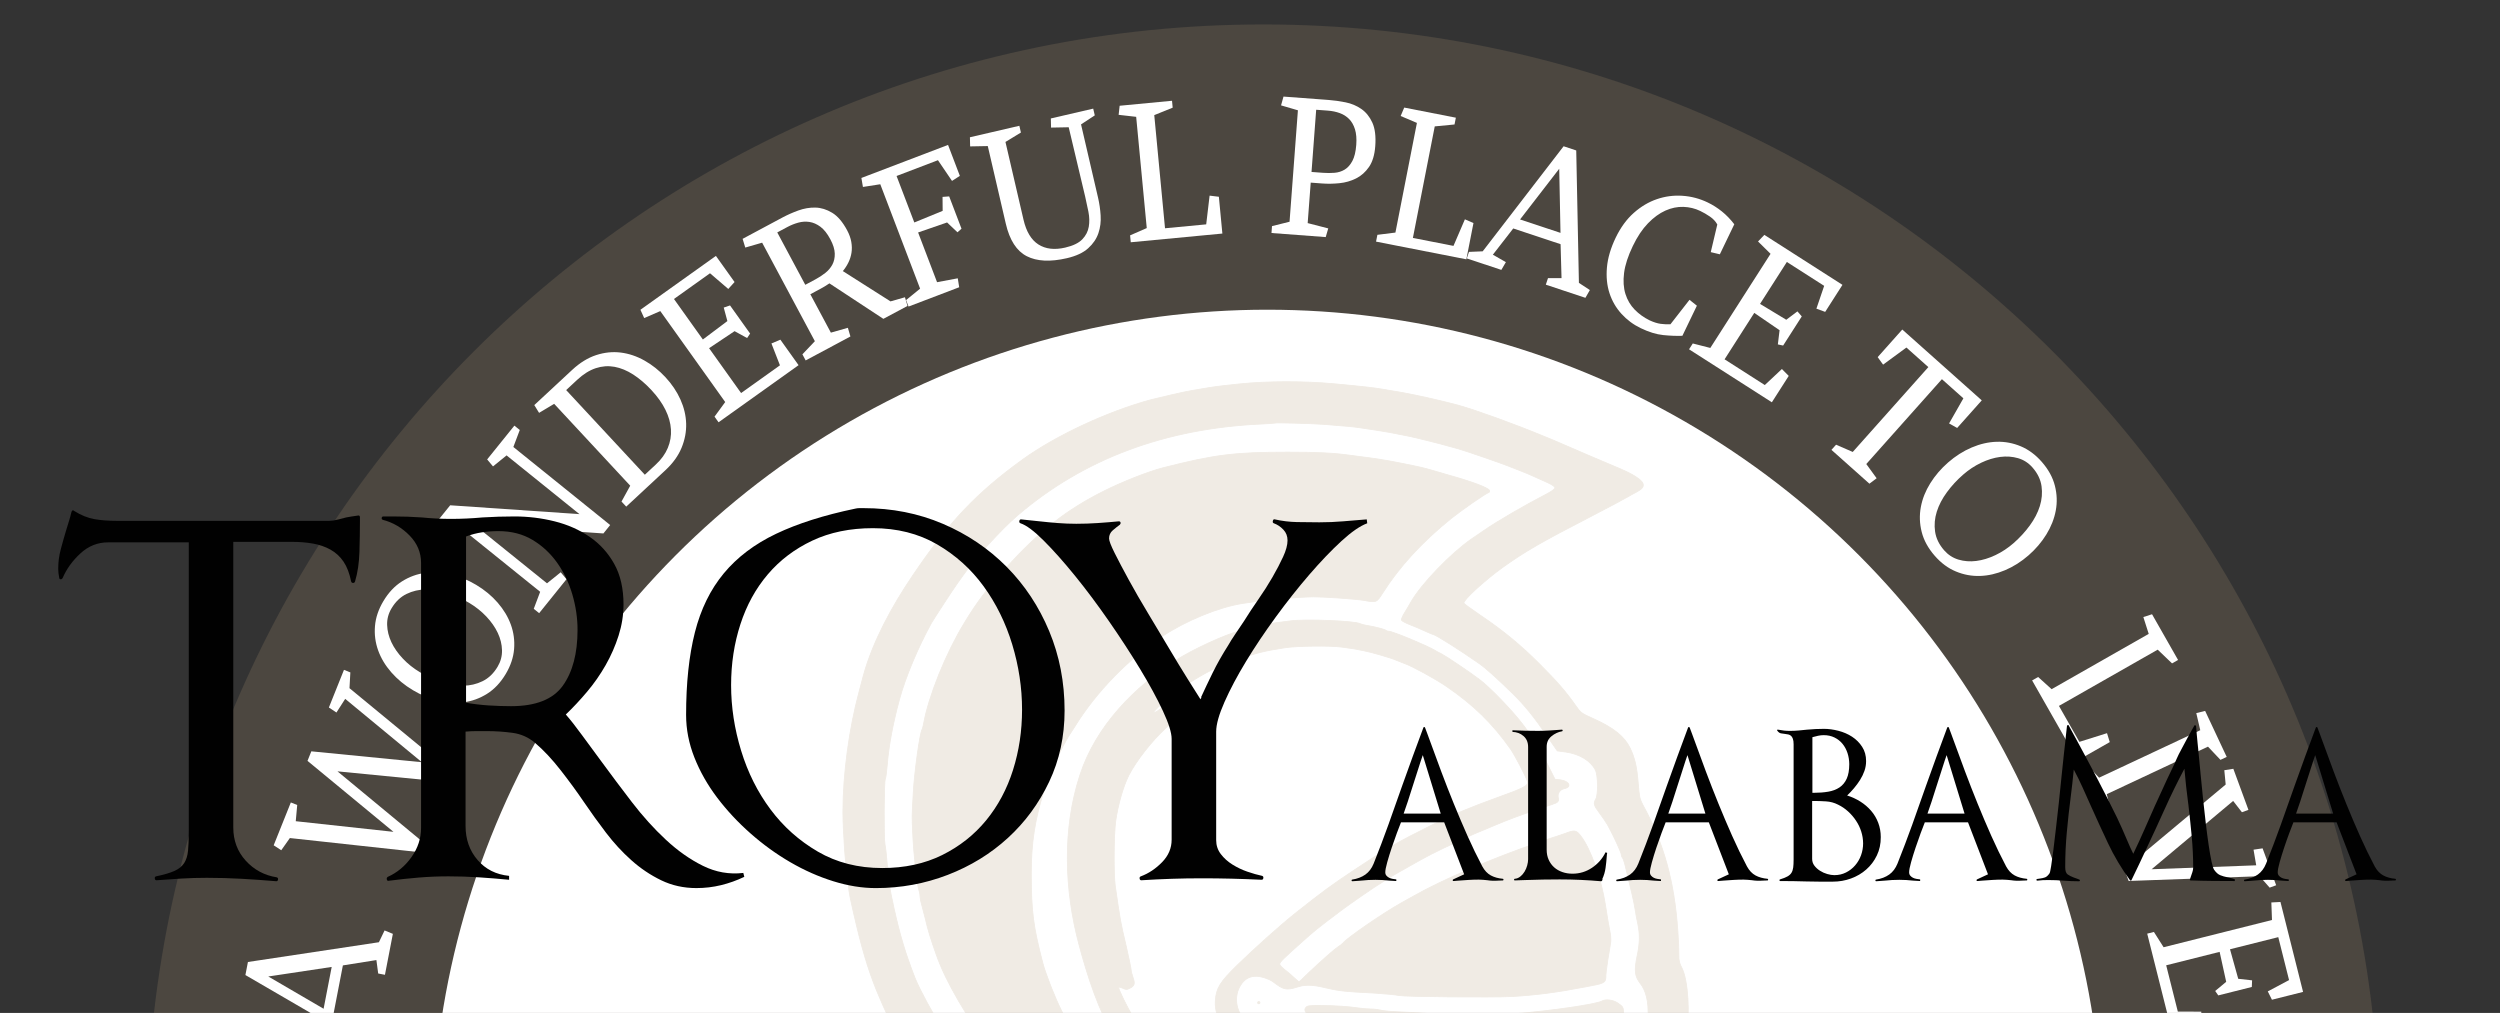 <?xml version="1.0" encoding="utf-8"?>
<!-- Generator: Adobe Illustrator 16.0.0, SVG Export Plug-In . SVG Version: 6.00 Build 0)  -->
<!DOCTYPE svg PUBLIC "-//W3C//DTD SVG 1.1//EN" "http://www.w3.org/Graphics/SVG/1.1/DTD/svg11.dtd">
<svg version="1.1" id="Layer_1" xmlns="http://www.w3.org/2000/svg" xmlns:xlink="http://www.w3.org/1999/xlink" x="0px" y="0px"
	 width="306.744px" height="124.286px" viewBox="0 0 306.744 124.286" enable-background="new 0 0 306.744 124.286"
	 xml:space="preserve">
<rect x="0" y="0" width="306.744" height="124.286" fill="#333333" stroke="none"/>
<g>
	<defs>
		<rect id="SVGID_1_" width="306.744" height="124.433"/>
	</defs>
	<clipPath id="SVGID_2_">
		<use xlink:href="#SVGID_1_"  overflow="visible"/>
	</clipPath>
	<g clip-path="url(#SVGID_2_)">
		<path opacity="0.2" fill="#B29976" d="M292,140c0,75.662-61.337,137-137,137S18,215.663,18,140"/>
		<path opacity="0.2" fill="#B29976" d="M18,140C18,64.336,79.337,3,155,3s137,61.336,137,137"/>
		<circle fill="#FFFFFF" cx="155.5" cy="140.5" r="102.5"/>
		<g transform="translate(0,943) scale(0.1,-0.1)" opacity="0.2">
			<path fill="#B29976" stroke="#B29976" stroke-miterlimit="10" d="M1520.371,8958.9c-14.053-1.387-31.318-3.477-38.281-4.736
				c-7.1-1.24-16.279-2.788-20.469-3.477c-6.689-0.977-37.583-8.076-49.424-11.138c-52.622-14.194-115.82-43.569-156.611-72.798
				c-57.358-41.357-91.743-77.559-136.714-144.375c-24.385-36.162-48.159-79.375-59.717-121.816
				c-0.562-2.227-2.93-10.996-5.151-19.482c-12.251-45.107-19.771-101.357-19.771-147.012c0-22.705,3.335-71.562,5.566-81.299
				c0.698-3.066,1.392-7.793,1.392-10.449c0-5.566,2.231-16.289,9.888-48.711c8.911-36.621,16.567-60.84,27.842-87.021
				c15.317-35.635,16.851-38.291,58.75-99.248c37.588-54.59,52.9-79.219,71.138-114.453c12.388-23.789,18.936-38.008,25.195-54.297
				c7.378-19.609,16.851-53.32,18.799-67.52c0.693-4.57,1.807-11.113,2.642-14.609c0.835-3.477,1.812-18.809,2.368-34.102
				l0.977-27.852l-6.685-11.816c-3.618-6.562-8.628-15.312-11.138-19.512c-8.955-15.195-17.637-30.586-25.957-46.152
				c-5.186-9.707-12.686-19.922-13.164-31.328c-0.161-3.75,39.15-16.758,42.603-17.871c8.77-2.91,17.261-5.703,18.794-6.387
				c5.283-2.246,22.275-6.992,32.3-9.062c15.591-3.203,47.329-2.793,59.858,0.684c34.946,10.039,73.921,37.441,96.621,68.359
				c27.002,36.484,41.484,77.266,43.848,123.496l0.977,17.129l4.736,2.754c3.477,2.109,7.236,2.793,14.053,2.793
				c9.053,0,9.609-0.117,17.686-6.68c33.682-26.855,71.406-50.117,100.234-61.523c6.133-2.363,12.393-5,13.926-5.703
				c11.553-5.02,36.611-11.426,57.344-14.492c46.494-6.816,99.121,3.203,127.383,24.375c9.6,7.09,21.719,21.992,26.865,32.695
				c5.166,11.152,9.062,27.441,9.062,38.438c0,9.316,0.127,9.609,5.146,13.359c33.408,25.469,52.91,61.953,57.363,108.184
				c1.787,17.402,1.787,38.135,0.283,54.434c-0.557,6.094-0.557,12.236,0.127,13.496c0.557,1.25,3.203,2.646,5.703,3.066
				c2.373,0.42,11.406,1.66,19.785,2.91c41.758,6.133,62.08,14.199,82.266,32.988c14.902,13.926,24.375,32.031,29.795,56.533
				c5.42,24.092,2.773,67.793-4.883,82.559c-3.193,5.967-3.877,9.18-3.75,15.869c0.127,4.59-0.43,17.812-1.25,29.229
				c-4.189,61.396-17.256,108.311-43.027,155.225c-3.613,6.836-4.307,9.883-5.557,25.762c-1.68,20.879-4.043,31.172-9.902,43.574
				c-7.08,14.609-20.312,25.195-45.781,36.602c-14.082,6.279-14.893,6.836-20.898,15.459
				c-11.543,16.572-22.695,29.521-43.848,50.674c-23.379,23.535-44.971,41.348-73.643,60.703
				c-10.723,7.246-19.629,13.779-19.912,14.609c-1.25,3.477,25.898,28.262,47.617,43.857c26.865,19.209,46.211,30.498,109.57,63.203
				c20.186,10.439,40.352,21.162,44.971,23.955c11.377,6.875,25.869,10.732,12.93,21.172c-7.705,6.211-21.045,11.885-30.352,15.703
				c-11.816,4.883-50.117,21.309-60.557,25.903c-3.057,1.387-9.033,4.033-13.213,5.703c-4.199,1.68-9.473,3.901-11.836,4.883
				c-35.498,14.756-83.389,32.148-105.801,38.423c-19.355,5.288-51.377,12.524-70.303,15.864c-7.256,1.26-16.982,2.925-21.445,3.618
				c-10.723,1.943-24.229,3.477-60.01,6.821C1600.42,8962.523,1555.732,8962.523,1520.371,8958.9z M1623.808,8909.345
				c27.705-2.095,37.598-3.062,46.641-4.458c5.703-0.835,14.893-2.227,20.186-3.062c8.906-1.25,17.402-2.92,38.271-7.104
				c7.109-1.387,40.107-9.604,49.424-12.388c2.373-0.547,7.383-2.085,11.152-3.062c8.76-2.5,52.324-17.539,59.863-20.605
				c1.504-0.703,7.793-3.066,13.906-5.43c6.133-2.363,14.355-5.703,18.105-7.52c3.896-1.807,11.406-5.137,16.719-7.51
				c6.396-2.92,9.736-5.156,9.736-6.689c0-1.523-3.623-4.17-9.736-7.383c-28.262-14.746-60.01-33.115-76.582-44.541
				c-4.609-3.057-11.416-7.803-15.312-10.439c-26.172-17.959-62.656-55.967-75.186-78.105c-2.09-3.75-5.703-9.883-8.066-13.633
				c-2.246-3.633-3.75-7.383-3.34-8.359c0.283-0.83,4.58-3.203,9.473-5.156c4.863-1.797,13.369-5.43,18.789-7.93
				c5.557-2.5,10.293-4.59,10.85-4.59c2.52,0,31.904-18.516,56.807-35.918c6.689-4.59,22.002-18.379,39.111-35.078
				c15.732-15.176,27.725-30.078,45.527-56.25l10.586-15.449l10.293-1.387c16.855-2.363,30.635-10.723,36.338-21.875
				c3.359-6.523,3.76-30.332,0.557-35.898c-3.057-5.439-2.5-7.383,4.453-16.846c3.643-4.873,8.076-11.416,9.883-14.482
				c5.986-10.43,16.982-33.975,16.982-36.621c0-1.387,0.557-3.057,1.27-3.75c0.82-0.84,1.934-3.906,2.773-6.953
				c9.043-36.621,11.133-46.094,12.656-55c0.84-5.703,2.52-14.629,3.643-19.775c2.627-12.803,2.5-23.389-0.986-39.531
				c-3.623-17.549-2.783-24.502,3.916-33.135c7.227-9.316,10.283-22.266,9.6-41.074c-0.996-25.469-10.85-44.004-28.418-52.891
				c-5.273-2.646-16.426-5.156-39.238-8.496c-5.723-0.84-12.959-2.227-16.016-3.066s-13.643-1.953-23.672-2.637
				c-22.969-1.387-40.928-4.316-42.451-6.816c-1.25-2.09-0.713-11.699,1.377-22.979c8.35-44.404,10.312-75.186,6.416-97.725
				c-2.373-12.676-7.666-27.559-13.096-35.938c-4.863-7.52-15.449-18.496-20.039-21.016c-5.703-2.91-21.719-2.5-29.375,0.84
				c-9.326,4.199-9.883,5.156-23.936,42.324c-1.963,5.293-5.732,12.09-8.379,15.176c-9.6,11.133-16.836,14.062-39.941,15.879
				c-35.977,2.832,10.859-68.477,21.445-76.953c11.836-9.492,27.246-24.902,42.373-28.32c-39.365-17.754-79.424,33.438-89.16,65.996
				c-1.377,4.609-3.184,9.766-3.75,11.562c-2.09,5.293-1.396,41.914,0.83,50.254c1.113,4.18,2.51,8.076,3.193,8.77
				c4.18,4.17,39.697,3.623,56.396-0.84c9.043-2.5,24.219-11.816,32.168-19.766c9.033-9.316,15.859-20.605,19.912-33.125
				c2.207-7.09,4.434-11.973,5.547-11.973c2.803,0,11.152,19.082,12.246,27.832c0.43,4.18,1.533,10.039,2.246,12.949
				c1.65,6.406,0.41,15.195-11.279,77.676c-1.406,7.402-2.93,19.375-3.486,26.748l-0.977,13.232l-14.893,0.84
				c-8.076,0.547-20.469,1.504-27.549,2.207c-6.982,0.83-16.729,1.406-21.592,1.406c-5.02,0-12.383,0.547-16.572,1.387
				c-4.18,0.703-13.779,1.953-21.445,2.793c-7.637,0.82-16.699,1.797-20.176,2.08c-8.496,0.957-31.182,4.58-39.688,6.396
				c-3.75,0.84-9.6,1.68-12.656,1.807c-3.203,0.283-8.906,1.27-12.529,2.08c-6.816,1.406-17.256,3.496-27.852,5.586
				c-3.203,0.557-7.373,2.227-9.189,3.77c-1.943,1.504-7.793,4.453-13.164,6.699c-11.299,4.727-20.107,7.061-32.383,6.309
				c-12.754-0.781-24.326-3.379-35.01,5.752c-11.25,9.6-14.307,27.197-7.627,40.322c8.057,15.811,21.621,16.152,36.377,9.688
				c7.021-3.076,12.627-10.312,20.469-11.504c7.441-1.123,15.205,3.379,22.539,4.189c13.525,1.494,26.133-3.398,39.258-5.586
				c15.781-2.627,31.865-2.725,47.783-3.828c12.676-0.83,25.742-2.08,29.229-2.92c7.666-1.533,113.467-2.5,138.525-1.25
				c29.375,1.68,54.307,4.863,90.488,11.836c2.363,0.43,7.109,1.396,10.723,2.09c11.279,2.09,14.336,4.18,14.209,9.746
				c-0.156,2.637,0.967,12.383,2.49,21.582c1.533,9.189,3.213,18.779,3.486,21.436c0.41,2.646,0.127,7.939-0.684,11.826
				c-1.553,7.656-4.053,22.002-5.859,34.258c-4.736,31.045-17.822,68.203-29.922,83.926c-5.723,7.529-7.656,7.949-18.809,3.643
				c-4.18-1.533-9.453-3.35-11.816-4.053c-2.236-0.693-6.416-1.934-9.062-2.92c-2.646-0.967-8.916-3.057-13.906-4.863
				c-55.713-19.082-116.816-45.381-151.191-64.873c-3.213-1.68-10.723-5.996-16.709-9.326
				c-20.879-11.699-65.156-42.051-70.176-48.311c-1.104-1.27-3.896-3.477-5.977-4.746c-4.463-2.773-19.482-15.996-36.895-32.432
				l-11.416-11.006l-5.977,5.293c-3.213,2.93-6.416,5.859-7.256,6.406c-7.92,6.133-10.439,8.652-10.439,10.449
				c0,2.236,4.6,6.816,27.432,27.139c15.039,13.525,17.959,15.889,47.051,37.861c13.496,10.176,43.301,30.635,54.434,37.324
				c2.227,1.387,5.01,3.066,6.133,3.887c1.123,0.703,12.383,7.256,25.059,14.355c22.129,12.52,29.912,16.562,58.457,29.785
				c7.256,3.34,15.176,6.953,17.412,8.066c2.373,1.113,8.203,3.623,13.223,5.566c5.01,2.09,10.996,4.6,13.213,5.586
				c15.889,6.816,36.484,14.473,48.74,18.359c3.896,1.123,9.189,2.93,11.836,3.906c2.646,1.104,7.363,2.656,10.439,3.623
				c8.066,2.637,9.316,3.896,8.35,8.486c-1.25,5.293,2.09,10.166,7.666,11.27c9.316,1.963,5.83,9.336-5.166,10.723l-6.543,0.713
				l-9.736,19.482c-12.266,24.082-13.77,26.582-29.375,47.324c-12.939,17.129-40.078,45.391-53.447,55.547
				c-12.812,9.609-40.664,28.398-46.65,31.465c-3.203,1.533-6.67,3.35-7.793,4.18c-9.189,5.703-52.344,23.672-57.227,23.672
				c-1.25,0-2.637,0.41-3.193,0.977c-1.25,1.387-12.812,4.307-22.686,5.986c-3.896,0.547-7.949,1.65-8.916,2.217
				c-5.576,3.486-67.52,5.986-85.479,3.486c-6.133-0.83-13.926-1.826-17.402-2.227c-7.52-0.703-22.969-4.033-33.408-7.1
				c-4.18-1.113-9.893-2.656-12.539-3.34c-16.426-3.906-56.934-22.559-76.562-35.225c-51.836-33.447-98.564-80.713-118.354-140.732
				c-22.021-66.777-19.229-142.09-1.113-209.395c10.103-37.52,23.999-81.641,44.849-114.717c4.038-6.396,7.798-12.939,8.359-14.619
				c1.802-5.703-13.096-18.506-21.445-18.506c-9.189,0-20.327,12.109-38.984,42.041c-6.816,10.859-7.231,11.699-13.638,24.082
				c-8.076,15.742-20.049,45.938-23.672,59.863c-11.689,44.678-14.058,63.477-14.194,108.594
				c-0.142,39.805,4.736,69.59,17.261,107.891c5.708,17.539,21.162,50.527,29.932,64.033c2.783,4.17,5.571,8.633,6.401,9.873
				c25.752,41.914,65.293,82.559,107.197,110.547c29.238,19.355,69.609,35.918,98.848,40.371c28.809,4.453,66.26,7.793,87.002,8.076
				c13.223,0,52.773-2.783,61.963-4.463c14.883-2.773,15.156-2.637,22.559,9.053c20.586,32.432,48.428,62.783,84.355,91.748
				c13.086,10.439,41.758,30.352,45.938,31.738c0.84,0.273,1.123,1.387,0.684,2.5c-1.24,3.203-21.562,10.869-49.141,18.525
				c-4.58,1.25-13.369,3.896-19.482,5.703c-6.133,1.807-14.609,4.043-18.789,4.873c-29.531,6.27-43.867,8.77-60.547,10.996
				c-6.143,0.84-16.172,2.09-22.295,2.93c-20.889,2.92-40.371,3.896-77.266,3.896c-65.566,0-89.785-3.057-153.13-19.209
				c-17.817-4.6-49.702-17.129-72.393-28.535c-46.221-23.115-79.219-49.15-120.557-94.688
				c-22.837-25.186-35.645-42.168-51.099-67.783c-22.412-36.895-43.569-89.385-49.561-122.93c-0.557-3.193-1.387-6.396-1.948-7.236
				c-2.783-4.453-9.326-52.07-10.718-77.129c-1.812-32.432-1.67-28.535-0.693-49.961c1.113-26.602,5.146-62.383,7.651-70.176
				c0.84-2.227,1.396-5.703,1.396-7.812c0-1.934,0.835-6.387,1.948-9.873c0.977-3.33,2.925-10.859,4.312-16.562
				c3.203-14.053,6.689-25.342,13.789-45.244c11.968-33.555,34.8-72.676,80.459-137.412c28.267-40.088,44.136-66.826,61.255-103.428
				c27.153-57.656,39.541-96.484,47.754-149.668c2.925-18.496,2.925-79.629,0-93.125c-1.118-5.43-2.646-10.996-3.203-12.246
				c-0.693-1.406-2.363-5.02-3.76-8.086c-1.25-3.066-3.34-7.246-4.312-9.316c-2.783-5.156-2.51-9.473,0.552-9.473
				c1.255,0,4.878,0.684,7.939,1.523c22.974,6.27,50.947,31.602,63.345,57.773c10.859,22.695,14.058,43.438,13.779,88.965
				l-0.278,34.824l9.604,1.504c5.298,0.977,13.643,2.09,18.511,2.52c4.883,0.547,9.473,1.25,10.166,1.68
				c0.693,0.41,4.6,1.25,8.486,1.934c4.043,0.547,10.039,1.66,13.516,2.52c15.869,3.75,21.299,4.453,36.885,4.57
				c26.592,0.156,31.738-1.797,66.133-24.492c25.332-16.699,55.127-34.512,68.77-40.918c16.426-7.793,31.602-14.082,34.375-14.082
				c1.396,0,4.609-0.82,7.109-1.934c9.746-4.18,24.492-6.406,42.871-6.406c26.045,0,41.484,3.887,72.109,18.516
				c6.416,2.93,12.402,5.02,13.525,4.59c4.863-1.816-0.283-17.969-7.236-22.695c-7.402-5.293-24.385-12.246-41.504-16.836
				c-5.01-1.406-22.812-3.203-31.318-3.066c-14.053,0-39.824,3.77-47.471,6.68c-1.797,0.84-6.123,2.227-9.6,3.203
				s-10.029,3.496-14.619,5.43c-4.609,2.09-11.143,4.883-14.629,6.406c-15.732,6.543-52.91,29.922-87.695,54.98
				c-18.242,13.223-18.516,13.379-41.074,14.766c-13.643,0.84-29.648-0.977-47.334-5.43c-6.123-1.543-13.926-3.34-17.256-4.043
				c-3.35-0.684-6.543-1.66-6.963-2.09c-0.41-0.41-0.84-15.586-0.977-33.809c-0.137-24.512-0.703-35.508-2.363-42.754
				c-1.113-5.273-2.93-13.359-3.906-17.949c-2.5-12.109-11.968-36.074-18.511-47.207c-9.888-16.426-24.922-32.559-42.598-45.508
				c-6.958-5.156-27.29-14.629-36.475-17.266c-16.426-4.453-41.206-1.387-59.165,7.227c-8.491,4.043-10.166,5.43-10.166,8.223
				c0,3.32,5.986,15.449,12.949,26.582c5.151,8.223,14.897,28.125,17.817,36.484c2.227,6.406,2.646,11.68,2.646,34.531
				c0,26.445-1.255,40.078-6.401,68.613c-2.925,16.016-11.143,47.188-14.482,54.98c-0.693,1.543-2.227,6.289-3.618,10.469
				c-1.25,4.16-3.901,11.133-5.708,15.293c-1.948,4.18-4.316,9.609-5.288,11.855c-18.101,40.781-41.353,81.846-75.732,133.496
				c-11.143,16.836-22.554,34.102-25.342,38.271c-2.642,4.346-9.741,14.775-15.591,23.115c-8.911,12.949-26.587,45.664-31.88,58.887
				c-11.973,30.625-18.789,53.047-26.45,87.988c-5.151,23.242-6.26,30.908-8.076,53.32c-0.693,9.746-1.948,20.195-2.642,23.242
				c-1.533,6.826-1.255,77.969,0.42,80.469c0.552,0.977,1.665,8.779,2.368,17.402c1.802,23.262,7.1,51.367,15.029,80.332
				c7.236,26.738,22.695,63.633,38.984,93.271c2.642,4.736,27.559,42.881,30.903,47.344c1.396,1.943,4.731,6.67,7.378,10.439
				c14.756,21.299,46.777,56.66,67.656,74.609c80.747,69.199,181.118,106.782,299.326,112.07c8.76,0.42,16.699,0.977,17.393,1.255
				C1566.592,8911.571,1611.269,8910.316,1623.808,8909.345z M1646.084,8636.068c14.346-1.953,18.662-2.637,27.139-4.463
				c9.893-1.943,34.248-9.053,39.961-11.689c2.51-1.113,7.09-2.93,10.176-4.033c9.6-3.35,37.021-18.379,51.23-27.988
				c33.252-22.686,56.777-45.664,78.926-77.119c5.02-7.246,19.082-33.965,20.732-39.961c1.396-4.59-5.146-8.076-36.055-19.062
				c-35.342-12.822-55.537-21.172-81.426-34.121c-43.447-21.709-53.604-27.559-93.271-53.877
				c-31.748-21.143-38.721-26.299-74.482-54.561c-17.539-13.926-50.957-43.848-71.152-63.633
				c-21.152-20.742-25.605-27.832-26.729-43.701c-1.387-20.889,13.652-43.857,36.611-56.26c5.156-2.637,7.383-2.91,28.398-2.5
				c22.002,0.41,31.045-0.283,70.449-4.863c17.959-2.09,24.365-3.066,40.371-6.279c4.6-0.82,12.119-2.217,16.699-2.764
				c22.715-3.086,48.047-7.666,48.174-8.652c0-0.684-1.68-3.184-3.896-5.566c-25.205-28.262-39.395-58.867-44.277-95.898
				c-2.217-16.582-1.523-31.602,2.236-45.938c0.703-2.949,1.943-7.949,2.646-11.152c2.09-8.086,9.736-26.152,12.803-30.215
				c1.387-1.797,2.51-3.887,2.51-4.59c0-4.727,24.082-30.215,36.895-38.984c13.359-9.18,13.213-10.293-1.406-11.133
				c-21.992-1.406-51.074,5.02-76.973,17.129c-10.723,5-34.932,18.789-48.311,27.559c-18.809,12.246-42.031,25.742-56.943,33.125
				c-18.369,8.926-28.252,10.859-50.254,9.766c-14.746-0.84-34.805-3.633-48.027-6.543c-3.477-0.859-14.336-2.363-24.224-3.496
				c-15.869-1.797-19.214-1.797-30.068,0c-13.086,2.227-23.804,5.586-29.233,8.906c-4.316,2.637-9.609,8.633-9.746,10.859
				c0,1.953,11.973,10.176,32.715,22.148c30.21,17.539,41.064,34.785,41.064,65.146c0,22.686-10.024,59.023-20.884,76.025
				c-0.688,1.094-2.642,4.307-4.033,6.943c-1.528,2.637-6.821,11.123-11.689,18.799c-5.015,7.646-11.279,17.402-13.926,21.572
				c-5.151,7.939-16.284,30.771-16.284,33.291c0,0.82,1.948,0.547,4.736-0.703c4.033-1.953,5.146-2.09,8.491-0.41
				c6.265,3.047,7.231,5.703,4.448,13.359c-1.255,3.613-2.368,7.93-2.368,9.463s-2.505,13.779-5.566,27.139
				c-7.656,32.715-7.515,31.738-13.926,76.152c-1.948,14.336-1.665,62.51,0.562,79.082c2.783,20.039,9.468,43.145,16.143,56.377
				c9.053,17.686,28.545,42.598,45.527,58.047c7.378,6.689,18.105,16.846,23.809,22.559l10.293,10.439l-2.5,4.727
				c-1.387,2.656-3.477,5.156-4.59,5.566c-0.977,0.43-5.713-1.387-10.439-3.887c-7.939-4.453-10.723-6.27-24.502-16.846
				c-3.071-2.354-6.406-4.033-7.246-3.76c-1.528,0.547,17.544,18.926,24.785,23.945c33.555,22.832,49.414,31.328,75.732,40.371
				c26.035,9.053,33.965,11.143,60.566,15.312C1590.957,8637.455,1631.748,8638.021,1646.084,8636.068z M1401.899,8097.719
				c12.949-11.006,14.897-37.725,4.038-58.74c-4.312-8.643-6.68-7.246-12.529,7.51c-9.189,22.969-13.086,46.074-8.765,52.07
				C1387.7,8103.021,1396.191,8102.455,1401.899,8097.719z"/>
			<circle fill="#FFFFFF" cx="1544.975" cy="8201.41" r="2.675"/>
			<circle fill="#B29976" stroke="#B29976" stroke-miterlimit="10" cx="1544.497" cy="8199.74" r="1.408"/>
			<path fill="#B29976" stroke="#B29976" stroke-miterlimit="10" d="M1965.449,8201.713c-6.543-3.887-64.463-12.246-104.98-15.312
				c-24.238-1.816-83.252-1.816-104.824,0c-8.916,0.693-25.332,1.533-36.465,1.953c-11.143,0.41-22.422,1.377-25.059,2.227
				c-2.666,0.703-7.939,1.387-11.836,1.387c-3.77,0-10.723,0.547-15.322,1.25c-11.846,1.816-28.115,2.939-46.348,3.066
				c-12.959,0.137-16.299-0.273-18.105-2.09c-3.896-3.77,0.273-9.189,10.166-13.359c4.6-1.953,10.303-4.727,12.52-6.406
				c3.76-2.5,16.992-5.41,37.598-8.203c3.066-0.43,12.109-1.67,20.186-2.793c8.076-1.113,21.436-2.656,29.912-3.477
				c8.379-0.703,16.172-1.816,17.422-2.373c5.01-2.236,101.895-6.123,133.652-5.283c41.328,1.113,96.758,6.406,109.844,10.293
				c8.633,2.637,18.232,15.469,18.232,24.502c0,6.826-0.713,7.939-7.383,12.393
				C1979.082,8203.256,1969.883,8204.35,1965.449,8201.713z"/>
		</g>
		<path fill="none" d="M275.018,140.065c0,66.67-54.047,120.717-120.718,120.717S33.582,206.735,33.582,140.065"/>
		<g>
			<path fill="#FFFFFF" d="M47.187,114.163l1.017,0.418l-0.972,5.025l-0.829-0.16l-0.219-1.648l-4.113,0.654l-1.162,6.008
				l3.515,2.062l0.7-1.701l1.016,0.43l-0.85,4.385l-0.828-0.16l-0.287-1.66l-14.065-8.18l0.31-1.602l16.07-2.424L47.187,114.163z
				 M39.705,123.772l0.993-5.131l-7.782,1.172L39.705,123.772z"/>
			<path fill="#FFFFFF" d="M51.349,104.547l-15.784-1.721l-1.055,1.496l-0.931-0.605l2.105-5.258l0.783,0.314l-0.179,1.988
				l11.989,1.303L37.73,93.356l0.469-1.17l13.565,1.336l-9.409-7.773l-1.075,1.676l-0.928-0.615l1.852-4.621l0.783,0.314
				l-0.106,1.936l12.426,10.234l-0.514,1.281l-13.387-1.312l10.449,8.646L51.349,104.547z"/>
			<path fill="#FFFFFF" d="M47.036,73.764c0.63-1.059,1.394-1.869,2.289-2.432s1.851-0.91,2.867-1.041
				c1.015-0.133,2.061-0.068,3.137,0.195c1.077,0.262,2.107,0.688,3.094,1.275c1.034,0.617,1.916,1.348,2.648,2.193
				s1.271,1.748,1.615,2.703c0.344,0.957,0.475,1.949,0.392,2.98s-0.425,2.049-1.025,3.057c-0.632,1.059-1.395,1.869-2.29,2.432
				c-0.895,0.562-1.853,0.91-2.874,1.043c-1.021,0.135-2.065,0.068-3.135-0.199c-1.069-0.266-2.101-0.695-3.094-1.289
				c-1.026-0.611-1.908-1.34-2.646-2.186c-0.738-0.846-1.278-1.746-1.62-2.705s-0.47-1.953-0.384-2.982S46.438,74.766,47.036,73.764
				z M61.053,81.809c0.379-0.635,0.56-1.311,0.542-2.029s-0.191-1.428-0.521-2.127c-0.33-0.699-0.798-1.367-1.403-2.008
				c-0.606-0.641-1.303-1.193-2.088-1.664c-0.853-0.508-1.739-0.914-2.66-1.219c-0.92-0.303-1.806-0.451-2.659-0.441
				c-0.853,0.01-1.648,0.197-2.387,0.557c-0.738,0.361-1.352,0.949-1.838,1.764c-0.382,0.641-0.562,1.32-0.539,2.037
				c0.022,0.719,0.198,1.428,0.527,2.127c0.331,0.697,0.799,1.367,1.404,2.006c0.605,0.641,1.299,1.193,2.078,1.658
				c0.852,0.508,1.738,0.916,2.658,1.219c0.92,0.305,1.806,0.453,2.656,0.447c0.852-0.008,1.647-0.193,2.388-0.557
				C59.954,83.215,60.566,82.626,61.053,81.809z"/>
			<path fill="#FFFFFF" d="M55.236,61.997l15.861,1.086l-8.942-7.207l-1.665,1.352l-0.718-0.857l3.341-4.147l0.662,0.534
				l-0.787,2.087l11.879,9.575l-0.831,1.033l-15.88-1.102l8.96,7.221l1.682-1.354l0.709,0.852l-3.354,4.164l-0.662-0.535
				l0.787-2.086l-10.676-8.604l-1.679,1.367l-0.712-0.867L55.236,61.997z"/>
			<path fill="#FFFFFF" d="M81.649,46.283c0.787,0.848,1.4,1.76,1.84,2.738c0.439,0.978,0.672,1.966,0.7,2.964
				c0.027,0.999-0.161,1.987-0.566,2.967c-0.405,0.98-1.064,1.894-1.978,2.742l-4.809,4.469l-0.579-0.623l1.07-1.945L67.995,49.55
				l-1.851,1.106l-0.588-0.953l4.649-4.32c0.944-0.877,1.926-1.482,2.942-1.814c1.017-0.331,2.023-0.435,3.02-0.311
				c0.997,0.125,1.964,0.45,2.901,0.976C80.007,44.759,80.868,45.442,81.649,46.283z M69.467,47.861l9.652,10.387l1.354-1.258
				c0.674-0.625,1.162-1.305,1.467-2.037c0.305-0.731,0.433-1.488,0.383-2.271c-0.049-0.782-0.272-1.579-0.67-2.39
				s-0.97-1.617-1.715-2.42c-0.73-0.785-1.478-1.424-2.24-1.916c-0.765-0.492-1.53-0.809-2.299-0.949
				c-0.769-0.14-1.537-0.083-2.305,0.17c-0.768,0.255-1.525,0.729-2.273,1.425L69.467,47.861z"/>
			<path fill="#FFFFFF" d="M94.653,42.143l1.097-0.465l2.232,3.128l-9.818,7.008l-0.494-0.692l1.312-1.792l-7.965-11.16
				l-1.977,0.859l-0.461-1.02l9.261-6.61l2.288,3.205l-0.769,0.851l-2.243-1.926l-4.423,3.156l3.547,4.97l3.007-2.261L88.8,37.739
				l0.772-0.264l2.465,3.453l-0.368,0.55l-1.538-0.846l-3.129,2.09l3.928,5.504l4.768-3.403L94.653,42.143z"/>
			<path fill="#FFFFFF" d="M96.003,26.689c0.601-0.321,1.25-0.609,1.948-0.863c0.698-0.253,1.396-0.372,2.095-0.356
				c0.699,0.016,1.387,0.229,2.062,0.639c0.676,0.409,1.285,1.124,1.831,2.144c0.262,0.488,0.433,0.967,0.514,1.433
				c0.081,0.467,0.089,0.907,0.024,1.322c-0.065,0.417-0.19,0.813-0.375,1.19c-0.184,0.379-0.412,0.733-0.687,1.065l5.847,3.717
				l1.774-0.507l0.312,1.065l-2.961,1.585l-6.619-4.354c-0.373,0.254-0.736,0.475-1.088,0.662l-1.255,0.672l2.521,4.712l2.086-0.594
				l0.312,1.065l-5.49,2.938l-0.401-0.749l1.53-1.609l-6.469-12.089l-2.07,0.599l-0.327-1.07L96.003,26.689z M95.368,28.518
				l3.438,6.427l1.255-0.672c0.422-0.226,0.819-0.484,1.193-0.777c0.373-0.293,0.664-0.636,0.874-1.027
				c0.209-0.392,0.309-0.844,0.296-1.356c-0.012-0.514-0.194-1.102-0.549-1.764c-0.372-0.696-0.776-1.205-1.211-1.527
				c-0.436-0.322-0.882-0.518-1.339-0.589c-0.457-0.07-0.916-0.043-1.378,0.085c-0.461,0.127-0.903,0.304-1.325,0.529L95.368,28.518
				z"/>
			<path fill="#FFFFFF" d="M115.662,25.872l-0.014-1.714l0.814-0.06l1.512,3.964l-0.495,0.44l-1.274-1.208l-3.556,1.23l2.326,6.1
				l2.54-0.477l0.175,1.097l-6.215,2.37l-0.303-0.795l1.721-1.402l-4.885-12.811l-2.13,0.332l-0.188-1.104l10.632-4.055l1.448,3.8
				l-0.962,0.618l-1.725-2.541l-5.077,1.937l2.176,5.704L115.662,25.872z"/>
			<path fill="#FFFFFF" d="M123.367,17.417l2.216,9.546c0.34,1.46,0.948,2.471,1.826,3.032s1.973,0.689,3.285,0.385
				c0.967-0.225,1.668-0.563,2.102-1.017s0.699-0.97,0.795-1.549s0.081-1.19-0.046-1.834s-0.26-1.263-0.398-1.855l-2.02-8.51
				l-2.166,0.041l-0.026-1.121l5.198-1.206l0.192,0.828l-1.685,1.106l2.092,9.011c0.159,0.685,0.264,1.405,0.312,2.163
				c0.05,0.758-0.04,1.48-0.271,2.167c-0.231,0.688-0.649,1.306-1.255,1.854c-0.605,0.55-1.476,0.957-2.611,1.221
				c-2.04,0.474-3.683,0.392-4.928-0.245c-1.244-0.637-2.102-1.967-2.571-3.988l-2.211-9.524l-2.166,0.041l-0.026-1.121l6.066-1.408
				l0.191,0.828L123.367,17.417z"/>
			<path fill="#FFFFFF" d="M148.415,24.003l1.137,0.139l0.43,4.515l-11.241,1.068l-0.08-0.847l2.043-0.894l-1.298-13.649
				l-2.152-0.246l0.124-1.114l6.426-0.611l0.081,0.846l-2.26,0.915l1.32,13.883l5.053-0.48L148.415,24.003z"/>
			<path fill="#FFFFFF" d="M163.01,12.264c0.678,0.051,1.373,0.148,2.086,0.292s1.355,0.413,1.93,0.809
				c0.572,0.395,1.025,0.954,1.355,1.676c0.33,0.723,0.451,1.691,0.359,2.906c-0.08,1.067-0.336,1.914-0.768,2.54
				c-0.432,0.625-0.961,1.095-1.588,1.408c-0.625,0.313-1.303,0.508-2.033,0.582c-0.727,0.075-1.432,0.087-2.109,0.036l-1.42-0.106
				l-0.373,4.967l2.523,0.65l-0.309,1.066l-6.654-0.499l0.062-0.847l2.154-0.538l1.025-13.673l-2.068-0.604l0.299-1.079
				L163.01,12.264z M161.492,13.467l-0.572,7.631l1.42,0.106c0.477,0.035,0.943,0.035,1.4-0.002c0.455-0.036,0.871-0.166,1.244-0.39
				s0.688-0.575,0.945-1.055s0.418-1.142,0.48-1.985c0.057-0.75,0.004-1.385-0.156-1.904c-0.162-0.519-0.4-0.939-0.719-1.262
				c-0.316-0.322-0.699-0.565-1.148-0.729s-0.941-0.265-1.477-0.305L161.492,13.467z"/>
			<path fill="#FFFFFF" d="M179.74,26.91l1.051,0.457l-0.873,4.45l-11.08-2.171l0.164-0.834l2.213-0.276l2.637-13.455l-1.994-0.848
				l0.436-1.034l6.336,1.241l-0.164,0.834l-2.426,0.234l-2.682,13.686l4.98,0.976L179.74,26.91z"/>
			<path fill="#FFFFFF" d="M195.072,35.588l-0.547,0.954l-4.857-1.613l0.266-0.801l1.662-0.004l-0.117-4.163l-5.807-1.93
				l-2.502,3.22l1.598,0.914l-0.557,0.951l-4.238-1.408l0.266-0.801l1.684-0.07l9.928-12.891l1.549,0.514l0.328,16.248
				L195.072,35.588z M186.508,26.927l4.961,1.647l-0.156-7.868L186.508,26.927z"/>
			<path fill="#FFFFFF" d="M210.709,27.541c-0.213-0.378-0.514-0.701-0.904-0.967c-0.391-0.267-0.789-0.497-1.193-0.691
				c-0.639-0.309-1.328-0.474-2.062-0.499c-0.736-0.024-1.473,0.128-2.211,0.457c-0.736,0.331-1.451,0.851-2.137,1.56
				c-0.688,0.71-1.307,1.635-1.854,2.775c-0.594,1.232-0.953,2.336-1.078,3.312c-0.123,0.977-0.066,1.838,0.168,2.584
				c0.236,0.747,0.613,1.385,1.129,1.915c0.518,0.531,1.123,0.968,1.818,1.311c0.512,0.238,0.973,0.384,1.381,0.438
				s0.807,0.069,1.195,0.049l2.336-2.999l0.906,0.723l-1.779,3.695c-0.719,0.026-1.504-0.004-2.35-0.09
				c-0.848-0.087-1.764-0.368-2.75-0.843c-0.914-0.439-1.705-1.026-2.371-1.76c-0.67-0.733-1.158-1.578-1.471-2.534
				s-0.416-2.013-0.314-3.169s0.461-2.371,1.074-3.646c0.598-1.245,1.338-2.258,2.215-3.036c0.877-0.779,1.824-1.343,2.838-1.689
				c1.018-0.349,2.064-0.486,3.143-0.413c1.078,0.072,2.111,0.346,3.098,0.82c0.613,0.295,1.193,0.664,1.74,1.104
				c0.547,0.441,1.053,0.965,1.518,1.57l-1.773,3.685l-1.115-0.264L210.709,27.541z"/>
			<path fill="#FFFFFF" d="M218.633,45.278l0.84,0.844l-2.07,3.238l-10.162-6.502l0.459-0.716l2.15,0.55l7.391-11.55l-1.535-1.515
				l0.775-0.808l9.584,6.132l-2.121,3.317l-1.076-0.396l0.953-2.8l-4.578-2.929l-3.291,5.143l3.219,1.948l1.369-1.03l0.533,0.619
				l-2.287,3.574l-0.648-0.138l0.211-1.742l-3.104-2.126l-3.643,5.696l4.934,3.157L218.633,45.278z"/>
			<path fill="#FFFFFF" d="M231.051,44.741l-0.664-0.922l3.018-3.386l9.752,8.691l-3.018,3.386l-0.992-0.555l1.756-3.081
				l-2.635-2.35l-9.279,10.411l1.268,1.746l-0.885,0.668l-4.658-4.151l0.566-0.635l2.047,0.89l9.277-10.411l-2.693-2.4
				L231.051,44.741z"/>
			<path fill="#FFFFFF" d="M250.527,56.676c0.811,0.928,1.346,1.904,1.604,2.93c0.26,1.023,0.295,2.041,0.105,3.047
				c-0.189,1.008-0.574,1.982-1.154,2.924c-0.582,0.943-1.307,1.793-2.17,2.549c-0.906,0.791-1.875,1.406-2.906,1.84
				c-1.031,0.436-2.055,0.67-3.07,0.701s-2-0.152-2.953-0.549c-0.957-0.396-1.818-1.037-2.592-1.92
				c-0.811-0.928-1.346-1.904-1.604-2.93c-0.26-1.025-0.293-2.043-0.105-3.055c0.189-1.014,0.576-1.986,1.16-2.92
				c0.584-0.936,1.311-1.783,2.18-2.545c0.9-0.785,1.865-1.4,2.896-1.84c1.033-0.44,2.057-0.675,3.076-0.704
				c1.018-0.028,2.002,0.156,2.953,0.557C248.898,55.16,249.76,55.799,250.527,56.676z M238.543,67.522
				c0.486,0.555,1.074,0.936,1.764,1.143c0.689,0.205,1.416,0.26,2.182,0.162c0.768-0.098,1.549-0.336,2.346-0.715
				c0.795-0.379,1.537-0.869,2.227-1.471c0.746-0.654,1.408-1.371,1.98-2.152c0.574-0.781,0.988-1.578,1.242-2.393
				s0.322-1.629,0.209-2.441c-0.115-0.814-0.484-1.58-1.109-2.293c-0.492-0.562-1.082-0.943-1.773-1.145
				c-0.689-0.199-1.416-0.252-2.184-0.154c-0.766,0.098-1.547,0.336-2.344,0.715c-0.795,0.379-1.533,0.867-2.217,1.465
				c-0.748,0.652-1.408,1.369-1.982,2.15s-0.988,1.578-1.244,2.389s-0.326,1.625-0.209,2.443
				C237.547,66.042,237.918,66.807,238.543,67.522z"/>
			<path fill="#FFFFFF" d="M258.525,89.958l0.338,1.096l-3.939,2.244l-5.588-9.811l0.738-0.422l1.654,1.496l11.914-6.785
				l-0.658-2.064l1.066-0.346l3.193,5.609l-0.738,0.422l-1.76-1.686l-12.119,6.902l2.512,4.41L258.525,89.958z"/>
			<path fill="#FFFFFF" d="M270.914,91.612l-12.412,5.826l0.482,2.113l-1.08,0.254l-2.646-5.637l0.771-0.361l1.525,1.613
				l12.412-5.824l-0.488-2.1l1.086-0.27l2.648,5.646l-0.768,0.361L270.914,91.612z"/>
			<path fill="#FFFFFF" d="M260.65,106.647l12.436-10.387l-0.168-1.756l1.107-0.176l1.852,5.039l-0.799,0.293l-1.076-1.387
				l-10.004,8.381l12.834-0.482l-0.328-1.918l1.111-0.164l1.664,4.529l-0.799,0.293l-1.23-1.4l-16.068,0.582L260.65,106.647z"/>
			<path fill="#FFFFFF" d="M270.092,124.128l0.033,1.191l-3.727,0.938l-2.941-11.701l0.824-0.207l1.189,1.875l13.297-3.342
				l-0.078-2.154l1.119-0.057l2.773,11.035l-3.82,0.959l-0.51-1.025l2.611-1.385l-1.324-5.27l-5.922,1.488l1.008,3.623l1.701,0.189
				l-0.033,0.814l-4.115,1.035l-0.379-0.543l1.35-1.125l-0.805-3.674l-6.557,1.648l1.428,5.68L270.092,124.128z"/>
		</g>
		<g>
			<path fill="#FFFFFF" d="M142.309,267.163l-0.209,0.996h-7.322v-0.779l2.839-0.639v-11.979l-3.387,0.764v-0.764
				c0.883-0.365,1.727-0.756,2.53-1.176c0.803-0.418,1.537-0.811,2.202-1.176h0.697v14.33L142.309,267.163z"/>
			<path fill="#FFFFFF" d="M153.366,264.022c0,0.76-0.146,1.418-0.438,1.977c-0.293,0.559-0.68,1.023-1.161,1.393
				c-0.481,0.367-1.028,0.645-1.639,0.826c-0.611,0.184-1.232,0.273-1.863,0.273c-0.61,0-1.212-0.072-1.803-0.219
				c-0.591-0.148-1.114-0.383-1.569-0.705s-0.822-0.727-1.101-1.213c-0.279-0.488-0.418-1.074-0.418-1.762
				c0-0.395,0.048-0.793,0.145-1.197c0.096-0.406,0.255-0.795,0.478-1.166c0.223-0.373,0.524-0.73,0.906-1.074
				c0.383-0.344,0.852-0.656,1.41-0.936c-0.684-0.387-1.237-0.92-1.658-1.6c-0.422-0.682-0.633-1.404-0.633-2.17
				c0-0.494,0.103-0.982,0.309-1.467c0.205-0.482,0.503-0.916,0.892-1.299c0.388-0.385,0.864-0.688,1.429-0.914
				c0.564-0.225,1.206-0.338,1.924-0.338c0.557,0,1.088,0.076,1.594,0.23c0.504,0.154,0.942,0.381,1.314,0.682
				s0.668,0.68,0.887,1.135c0.219,0.453,0.328,0.982,0.328,1.584c0,0.758-0.18,1.477-0.543,2.154
				c-0.361,0.676-1.004,1.262-1.927,1.756c0.339,0.193,0.695,0.41,1.071,0.65c0.375,0.238,0.715,0.52,1.021,0.842
				s0.556,0.693,0.752,1.113C153.269,262.997,153.366,263.479,153.366,264.022z M151.245,264.678c0-0.566-0.099-1.037-0.295-1.412
				c-0.195-0.377-0.467-0.705-0.812-0.984s-0.754-0.531-1.226-0.756c-0.471-0.227-0.973-0.473-1.504-0.736
				c-0.246,0.129-0.483,0.311-0.713,0.547c-0.229,0.236-0.428,0.506-0.598,0.807c-0.169,0.301-0.309,0.629-0.418,0.988
				c-0.109,0.357-0.164,0.736-0.164,1.139c0,0.521,0.081,0.975,0.244,1.359c0.162,0.383,0.38,0.693,0.652,0.934
				c0.271,0.24,0.581,0.416,0.926,0.527c0.346,0.109,0.697,0.166,1.057,0.166c0.352,0,0.701-0.057,1.046-0.166
				c0.345-0.111,0.651-0.277,0.917-0.494c0.266-0.219,0.479-0.49,0.643-0.812C151.163,265.461,151.245,265.092,151.245,264.678z
				 M146.124,256.085c0,0.393,0.068,0.783,0.204,1.17s0.41,0.727,0.821,1.021c0.187,0.135,0.475,0.32,0.862,0.553
				c0.389,0.232,0.772,0.439,1.151,0.617c0.451-0.451,0.797-0.941,1.035-1.471c0.239-0.531,0.359-1.182,0.359-1.955
				c0-0.795-0.208-1.389-0.623-1.777c-0.415-0.391-0.922-0.586-1.52-0.586c-0.611,0-1.146,0.205-1.604,0.617
				C146.353,254.686,146.124,255.29,146.124,256.085z"/>
			<path fill="#FFFFFF" d="M161.286,266.741v-2.277h-6.864v-0.586l7.939-11.445h0.957v10.828h1.963v1.203h-1.963v2.277l1.942,0.422
				l-0.209,0.996h-5.978v-0.779L161.286,266.741z M161.286,263.26v-7.219l-5.041,7.219H161.286z"/>
			<path fill="#FFFFFF" d="M177.115,263.786c0,0.832-0.145,1.543-0.433,2.139c-0.289,0.594-0.676,1.08-1.161,1.461
				c-0.485,0.379-1.048,0.658-1.688,0.838c-0.642,0.178-1.31,0.268-2.007,0.268c-0.824,0-1.633-0.084-2.426-0.252
				c-0.794-0.168-1.523-0.402-2.188-0.703v-3.867l1.026-0.193l0.688,3.158c0.319,0.229,0.673,0.391,1.062,0.482
				c0.389,0.094,0.791,0.141,1.21,0.141c1.175,0,2.08-0.291,2.714-0.871c0.635-0.58,0.952-1.461,0.952-2.643
				c0-0.709-0.213-1.346-0.638-1.912c-0.418-0.564-1.057-0.941-1.912-1.127h-1.365v-1.344h1.225c0.797-0.15,1.398-0.459,1.804-0.926
				c0.405-0.465,0.607-1.068,0.607-1.807c0-0.416-0.068-0.809-0.204-1.174c-0.137-0.365-0.332-0.684-0.588-0.953
				c-0.256-0.268-0.561-0.48-0.916-0.635s-0.752-0.23-1.19-0.23c-0.419,0-0.831,0.045-1.235,0.135
				c-0.405,0.09-0.777,0.25-1.115,0.479l-0.688,3.135l-1.026-0.225v-3.75c0.318-0.135,0.661-0.264,1.026-0.387
				c0.365-0.121,0.742-0.225,1.131-0.311c0.388-0.086,0.785-0.154,1.189-0.205c0.405-0.049,0.807-0.074,1.205-0.074
				c0.598,0,1.173,0.066,1.725,0.199c0.551,0.131,1.037,0.354,1.459,0.666c0.422,0.311,0.759,0.723,1.011,1.234
				c0.253,0.512,0.379,1.145,0.379,1.896c0,0.379-0.068,0.756-0.204,1.127c-0.137,0.373-0.325,0.725-0.568,1.053
				c-0.242,0.33-0.534,0.623-0.876,0.881s-0.719,0.459-1.131,0.602c0.404,0.137,0.799,0.311,1.181,0.521s0.717,0.467,1.006,0.768
				s0.521,0.652,0.697,1.053C177.027,262.835,177.115,263.286,177.115,263.786z"/>
		</g>
		<g>
			<path fill="#B29976" d="M115.969,190.178l-0.832-0.186v-3.4h9.797v3.4l-0.832,0.186l-0.554-2.602H120.9v10.459l1.581,0.346
				l-0.163,0.814h-4.679v-0.639l1.589-0.521v-10.459h-2.706L115.969,190.178z"/>
			<path fill="#B29976" d="M128.464,191.188c0.185-0.252,0.396-0.471,0.636-0.658c0.239-0.188,0.487-0.344,0.746-0.471
				c0.258-0.125,0.515-0.221,0.77-0.285s0.5-0.098,0.734-0.098c0.799,0,1.418,0.264,1.858,0.791c0.44,0.527,0.66,1.365,0.66,2.514
				l0.016,5.098l1.337,0.309l-0.171,0.809h-3.953v-0.537l1.288-0.545v-4.771c0-0.439-0.034-0.805-0.102-1.094
				c-0.068-0.291-0.168-0.516-0.302-0.678c-0.133-0.16-0.3-0.271-0.501-0.33c-0.201-0.059-0.435-0.088-0.701-0.088
				c-0.223,0-0.448,0.021-0.676,0.062c-0.229,0.041-0.446,0.104-0.652,0.189c-0.207,0.084-0.395,0.18-0.566,0.285
				c-0.171,0.105-0.311,0.23-0.419,0.377v6.012l1.247,0.256l-0.163,0.861h-4.059v-0.537l1.467-0.545v-10.969l-1.385-0.289
				l-0.082-0.732l2.975-0.428V191.188z"/>
			<path fill="#B29976" d="M137.796,194.37c0,0.605,0.075,1.141,0.225,1.607c0.149,0.467,0.357,0.867,0.624,1.199
				c0.266,0.332,0.58,0.584,0.941,0.758c0.361,0.172,0.754,0.26,1.178,0.26c0.782,0,1.6-0.297,2.453-0.889l0.367,0.686
				c-0.543,0.457-1.104,0.799-1.683,1.025c-0.579,0.225-1.145,0.338-1.699,0.338c-0.56,0-1.084-0.107-1.573-0.32
				c-0.489-0.215-0.92-0.529-1.292-0.945s-0.667-0.926-0.884-1.529s-0.326-1.299-0.326-2.084c0-0.791,0.12-1.486,0.359-2.086
				c0.239-0.602,0.55-1.102,0.933-1.504c0.383-0.4,0.814-0.699,1.292-0.896c0.478-0.195,0.957-0.295,1.435-0.295
				c0.75,0,1.355,0.139,1.817,0.414s0.823,0.635,1.084,1.076c0.261,0.443,0.438,0.943,0.534,1.504
				c0.095,0.559,0.143,1.119,0.143,1.682H137.796z M142.051,193.403c0-0.469-0.056-0.877-0.167-1.225
				c-0.111-0.35-0.257-0.635-0.436-0.857s-0.389-0.389-0.628-0.496c-0.239-0.109-0.48-0.164-0.725-0.164
				c-0.267,0-0.53,0.061-0.791,0.182c-0.261,0.119-0.498,0.297-0.709,0.531s-0.387,0.52-0.525,0.857
				c-0.139,0.336-0.213,0.727-0.224,1.172H142.051z"/>
			<path fill="#B29976" d="M157.098,187.795c-0.268-0.188-0.575-0.307-0.926-0.359s-0.694-0.08-1.031-0.08
				c-0.532,0-1.051,0.111-1.557,0.334c-0.505,0.223-0.954,0.566-1.345,1.029s-0.703,1.045-0.938,1.748
				c-0.233,0.703-0.35,1.529-0.35,2.479c0,1.025,0.116,1.889,0.35,2.59c0.234,0.699,0.552,1.264,0.953,1.691
				c0.402,0.428,0.865,0.736,1.387,0.928c0.521,0.189,1.073,0.287,1.654,0.293c0.424-0.006,0.782-0.057,1.075-0.152
				c0.294-0.098,0.568-0.217,0.824-0.357l0.603-2.785l0.848,0.193v3.076c-0.478,0.252-1.018,0.486-1.618,0.703
				c-0.6,0.217-1.311,0.324-2.131,0.324c-0.761,0-1.486-0.139-2.177-0.416c-0.689-0.279-1.295-0.691-1.817-1.236
				c-0.521-0.545-0.937-1.225-1.243-2.039s-0.46-1.752-0.46-2.812c0-1.037,0.169-1.961,0.509-2.771
				c0.34-0.812,0.797-1.5,1.369-2.066c0.574-0.564,1.236-0.998,1.989-1.301c0.753-0.301,1.539-0.453,2.359-0.453
				c0.512,0,1.023,0.061,1.537,0.182c0.514,0.119,1.025,0.309,1.536,0.566v3.066l-0.839,0.186L157.098,187.795z"/>
			<path fill="#B29976" d="M162.916,198.079l1.256,0.256L164,199.196h-4.051v-0.537l1.467-0.545v-6.969l-1.352-0.273l-0.082-0.732
				l2.934-0.428V198.079z M160.863,187.085c0.281-0.527,0.674-0.943,1.174-1.248c0.488,0.275,0.861,0.68,1.115,1.213
				c-0.287,0.527-0.676,0.939-1.164,1.238c-0.234-0.135-0.449-0.305-0.645-0.514C161.148,187.567,160.988,187.336,160.863,187.085z"
				/>
			<path fill="#B29976" d="M170.684,197.956c-0.256,0.428-0.627,0.779-1.115,1.051c-0.49,0.273-0.984,0.408-1.484,0.408
				c-0.369,0-0.676-0.062-0.922-0.189c-0.244-0.125-0.436-0.303-0.574-0.531s-0.238-0.5-0.301-0.814
				c-0.062-0.312-0.094-0.648-0.094-1.008v-6.035h-1.32v-0.627l1.402-0.541l0.586-1.986h0.84v2.152h2.666v0.984h-2.666v5.623
				c0,0.322,0.01,0.596,0.033,0.818c0.021,0.223,0.064,0.4,0.129,0.533c0.066,0.131,0.162,0.225,0.291,0.277
				c0.127,0.053,0.297,0.078,0.508,0.078c0.256,0,0.518-0.047,0.787-0.145c0.27-0.096,0.574-0.256,0.918-0.479L170.684,197.956z"/>
			<path fill="#B29976" d="M174.508,199.952c0.055-0.158,0.117-0.328,0.188-0.506c0.07-0.18,0.141-0.365,0.211-0.559l-3.008-7.936
				l-1.148-0.309l0.162-0.809h3.578v0.537l-1.002,0.457l2.07,5.52l0.098,0.51l2.299-5.977l-1.01-0.186l0.162-0.861h2.975v0.537
				l-1.092,0.527c-0.521,1.4-1.014,2.656-1.475,3.766c-0.463,1.111-0.854,2.105-1.174,2.984c-0.299,0.814-0.572,1.547-0.82,2.201
				c-0.246,0.652-0.492,1.209-0.736,1.666c-0.121,0.24-0.264,0.469-0.432,0.686c-0.17,0.217-0.357,0.408-0.566,0.576
				c-0.211,0.166-0.447,0.301-0.711,0.404c-0.264,0.102-0.561,0.152-0.893,0.152c-0.336,0-0.691-0.059-1.066-0.176l0.465-1.494
				c0.357,0.082,0.688,0.123,0.986,0.123s0.543-0.045,0.732-0.135c0.191-0.092,0.352-0.219,0.486-0.379
				c0.133-0.162,0.252-0.354,0.357-0.576S174.371,200.227,174.508,199.952z"/>
			<path fill="#B29976" d="M188.854,189.659c0.744,0,1.395,0.135,1.951,0.404s1.02,0.629,1.385,1.078
				c0.367,0.447,0.641,0.961,0.82,1.537c0.18,0.578,0.27,1.164,0.27,1.762c0,0.615-0.094,1.213-0.277,1.793
				c-0.186,0.58-0.453,1.102-0.803,1.564c-0.352,0.463-0.785,0.836-1.301,1.117s-1.109,0.422-1.777,0.422
				c-0.75,0-1.4-0.135-1.955-0.404s-1.018-0.629-1.387-1.076c-0.369-0.449-0.643-0.961-0.818-1.539
				c-0.178-0.576-0.266-1.164-0.266-1.762c0-0.615,0.094-1.213,0.277-1.793c0.186-0.58,0.453-1.102,0.803-1.564
				c0.352-0.463,0.783-0.836,1.301-1.117C187.592,189.799,188.184,189.659,188.854,189.659z M189.105,198.352
				c0.445,0,0.826-0.105,1.141-0.316c0.316-0.211,0.574-0.49,0.775-0.84c0.201-0.348,0.348-0.744,0.443-1.186
				c0.096-0.443,0.143-0.898,0.143-1.367c0-0.492-0.045-0.979-0.135-1.459s-0.24-0.91-0.451-1.287
				c-0.213-0.379-0.494-0.682-0.844-0.91c-0.352-0.229-0.787-0.344-1.309-0.344c-0.445,0-0.828,0.105-1.145,0.316
				c-0.318,0.211-0.576,0.492-0.775,0.84c-0.197,0.35-0.346,0.744-0.439,1.188c-0.096,0.441-0.143,0.896-0.143,1.365
				c0,0.492,0.043,0.979,0.131,1.459c0.086,0.48,0.236,0.91,0.447,1.289c0.213,0.377,0.494,0.68,0.844,0.908
				S188.578,198.352,189.105,198.352z"/>
			<path fill="#B29976" d="M198.887,185.573c0.324,0,0.691,0.049,1.096,0.148s0.77,0.252,1.096,0.457v2.4l-0.84,0.176l-0.465-1.979
				c-0.135-0.07-0.283-0.123-0.443-0.162c-0.16-0.037-0.309-0.057-0.443-0.057c-0.5,0-0.867,0.162-1.102,0.488
				c-0.232,0.324-0.35,0.924-0.35,1.797v0.992h2.225v0.984h-2.225v7.26l1.857,0.256l-0.17,0.861h-4.639v-0.537l1.451-0.545v-7.295
				h-1.451v-0.984h1.451v-1.01c0.01-0.598,0.102-1.104,0.273-1.516c0.17-0.414,0.396-0.75,0.676-1.008s0.596-0.443,0.945-0.557
				C198.182,185.629,198.533,185.573,198.887,185.573z"/>
			<path fill="#B29976" d="M117.005,208.163l-1.57-0.35v-6.424h18.505v6.424l-1.57,0.35l-1.047-4.914h-5.003v19.756l2.987,0.652
				l-0.308,1.539h-8.837v-1.205l3.002-0.986v-19.756h-5.111L117.005,208.163z"/>
			<path fill="#B29976" d="M143.87,201.389c0.965,0,1.969,0.074,3.01,0.225c1.042,0.148,1.994,0.467,2.856,0.953
				c0.862,0.488,1.577,1.213,2.147,2.176s0.854,2.264,0.854,3.9c0,0.787-0.105,1.498-0.315,2.135
				c-0.211,0.635-0.496,1.191-0.854,1.668c-0.359,0.475-0.78,0.889-1.263,1.236c-0.482,0.35-1.006,0.639-1.57,0.871l4.818,8.551
				l2.556,0.553l-0.322,1.539h-4.758l-5.357-9.861c-0.637,0.066-1.237,0.1-1.802,0.1h-2.017v7.57l3.002,0.652l-0.323,1.539h-8.822
				v-1.205l2.987-0.986v-19.424l-2.987-0.637l0.308-1.555H143.87z M141.854,203.249v10.326h2.017c0.678,0,1.348-0.059,2.01-0.176
				c0.662-0.115,1.254-0.348,1.777-0.697s0.949-0.848,1.278-1.496c0.328-0.65,0.493-1.506,0.493-2.57
				c0-1.119-0.165-2.025-0.493-2.719c-0.329-0.691-0.755-1.236-1.278-1.629c-0.523-0.395-1.115-0.666-1.777-0.814
				c-0.662-0.15-1.332-0.225-2.01-0.225H141.854z"/>
			<path fill="#B29976" d="M167.518,200.924c1.746,0,3.285,0.34,4.619,1.021c1.334,0.68,2.451,1.59,3.35,2.73
				c0.898,1.139,1.578,2.459,2.039,3.959c0.463,1.5,0.693,3.062,0.693,4.689c0,1.705-0.25,3.311-0.746,4.814
				c-0.498,1.506-1.205,2.814-2.117,3.928c-0.914,1.111-2.027,1.992-3.342,2.639c-1.314,0.648-2.801,0.971-4.465,0.971
				c-1.744,0-3.283-0.34-4.619-1.02c-1.334-0.682-2.453-1.594-3.355-2.74c-0.903-1.145-1.58-2.465-2.032-3.959
				s-0.677-3.061-0.677-4.699c0-1.693,0.246-3.295,0.738-4.805c0.492-1.512,1.198-2.822,2.117-3.936
				c0.918-1.111,2.035-1.99,3.348-2.631C164.383,201.245,165.865,200.924,167.518,200.924z M167.904,223.817
				c1.047,0,2-0.271,2.863-0.814c0.861-0.541,1.598-1.268,2.209-2.176c0.609-0.908,1.086-1.963,1.424-3.164
				c0.338-1.203,0.508-2.451,0.508-3.748c0-1.406-0.148-2.779-0.445-4.119c-0.299-1.342-0.764-2.525-1.395-3.557
				c-0.631-1.029-1.434-1.863-2.408-2.5c-0.977-0.637-2.137-0.955-3.48-0.955c-1.057,0-2.014,0.273-2.871,0.822
				s-1.592,1.275-2.201,2.184c-0.611,0.91-1.086,1.965-1.424,3.166c-0.34,1.201-0.51,2.445-0.51,3.73
				c0,1.406,0.15,2.779,0.447,4.119c0.297,1.342,0.76,2.527,1.385,3.557c0.627,1.029,1.43,1.863,2.41,2.5
				S166.559,223.817,167.904,223.817z"/>
			<path fill="#B29976" d="M187.471,223.004v-7.939l-6.773-11.484l-2.463-0.637l0.322-1.555h7.729v1.205l-2.217,0.688l5.496,9.23
				l5.219-9.164l-2.324-0.402l0.309-1.557h6.59v1.205l-2.541,0.953l-6.189,10.805v8.652l3.002,0.652l-0.322,1.539h-8.822v-1.205
				L187.471,223.004z"/>
		</g>
		<g>
			<path fill="#010101" d="M44.103,67.715c-0.04,1.342-0.22,2.551-0.54,3.631c-0.041,0.119-0.12,0.18-0.24,0.18
				c-0.12,0-0.201-0.061-0.24-0.18c-0.2-1-0.51-1.811-0.93-2.43c-0.42-0.621-0.951-1.11-1.59-1.471
				c-0.641-0.359-1.36-0.609-2.16-0.75c-0.801-0.14-1.641-0.21-2.52-0.21h-7.26v35.04c0,1.602,0.51,2.961,1.53,4.08
				c1.02,1.12,2.289,1.801,3.81,2.04c0.12,0.041,0.169,0.13,0.15,0.271c-0.021,0.141-0.09,0.209-0.21,0.209
				c-1.401-0.119-2.811-0.219-4.23-0.299c-1.42-0.08-2.85-0.121-4.29-0.121c-1.041,0-2.07,0.03-3.09,0.09
				c-1.02,0.061-2.05,0.131-3.09,0.211c-0.12,0-0.19-0.069-0.21-0.211c-0.021-0.139,0.03-0.229,0.15-0.27
				c0.96-0.199,1.71-0.42,2.25-0.66s0.939-0.56,1.2-0.959c0.26-0.4,0.42-0.91,0.48-1.531c0.06-0.619,0.09-1.41,0.09-2.369V66.545
				h-9.9c-1.281,0-2.41,0.451-3.39,1.351s-1.71,1.911-2.19,3.03c-0.081,0.119-0.17,0.171-0.27,0.15s-0.15-0.091-0.15-0.211
				c-0.081-0.398-0.12-0.76-0.12-1.08c0-0.8,0.1-1.58,0.3-2.34c0.2-0.759,0.42-1.539,0.66-2.34c0.12-0.398,0.24-0.79,0.36-1.17
				s0.219-0.75,0.3-1.109c0.08-0.241,0.2-0.281,0.36-0.121c0.84,0.521,1.66,0.851,2.46,0.99c0.8,0.141,1.72,0.211,2.76,0.211h26.04
				c0.32,0,0.669-0.05,1.05-0.15c0.38-0.1,0.729-0.189,1.05-0.271c0.2-0.038,0.429-0.079,0.69-0.12c0.26-0.039,0.53-0.08,0.81-0.119
				c0.12,0,0.18,0.08,0.18,0.239v0.479C44.163,65.128,44.143,66.378,44.103,67.715z"/>
			<path fill="#010101" d="M88.473,108.606c-0.98,0.24-1.99,0.359-3.03,0.359c-1.56,0-3-0.319-4.32-0.959
				c-1.319-0.639-2.54-1.459-3.659-2.461c-1.121-1-2.16-2.129-3.12-3.389c-0.96-1.261-1.86-2.51-2.7-3.75s-1.791-2.541-2.851-3.9
				s-2.11-2.479-3.149-3.36c-0.801-0.681-1.721-1.089-2.76-1.229c-1.041-0.141-2.081-0.211-3.12-0.211c-0.44,0-0.881,0-1.32,0
				c-0.44,0-0.88,0.021-1.32,0.061v11.58c0,1.641,0.489,3.029,1.471,4.17c0.979,1.141,2.27,1.791,3.87,1.949v0.48
				c-1.241-0.119-2.481-0.219-3.721-0.3c-1.24-0.08-2.48-0.12-3.72-0.12c-1.24,0-2.46,0.051-3.66,0.15
				c-1.2,0.101-2.42,0.23-3.66,0.39c-0.12,0.041-0.201-0.009-0.24-0.149c-0.041-0.141,0-0.25,0.12-0.33
				c1.16-0.521,2.13-1.33,2.91-2.43c0.78-1.101,1.17-2.289,1.17-3.57V69.066c0-1.28-0.471-2.399-1.41-3.36
				c-0.94-0.959-2.031-1.6-3.27-1.92c-0.12-0.039-0.17-0.119-0.15-0.24c0.02-0.119,0.09-0.18,0.21-0.18h1.14
				c0.6,0,1.2,0.01,1.8,0.03s1.179,0.052,1.74,0.09c1.2,0.12,2.399,0.181,3.6,0.181c1.28,0,2.58-0.061,3.9-0.181
				c0.68-0.038,1.329-0.069,1.95-0.09c0.619-0.021,1.269-0.03,1.949-0.03c1.681,0,3.32,0.2,4.92,0.6c1.6,0.4,3.03,1.031,4.29,1.891
				c1.261,0.861,2.271,1.971,3.03,3.33c0.76,1.359,1.14,3.021,1.14,4.98c0,1.281-0.2,2.549-0.6,3.81c-0.4,1.26-0.93,2.47-1.59,3.63
				c-0.66,1.161-1.42,2.25-2.28,3.27c-0.86,1.021-1.73,1.951-2.609,2.791c0.56,0.64,1.22,1.479,1.979,2.52
				c0.76,1.041,1.539,2.1,2.34,3.18c1.2,1.641,2.46,3.32,3.78,5.041s2.709,3.26,4.17,4.619c1.46,1.359,2.979,2.43,4.56,3.21
				c1.58,0.78,3.23,1.071,4.95,0.87l0.12,0.48C90.402,108.027,89.453,108.368,88.473,108.606z M70.233,72.965
				c-0.42-1.439-1.041-2.738-1.86-3.899c-0.82-1.159-1.83-2.101-3.029-2.819c-1.2-0.721-2.601-1.08-4.2-1.08
				c-0.681,0-1.351,0.051-2.01,0.149c-0.66,0.101-1.311,0.271-1.95,0.511v20.399c0.92,0.159,1.85,0.271,2.79,0.33
				c0.939,0.06,1.85,0.09,2.729,0.09c3.04,0,5.16-0.84,6.36-2.521c1.2-1.68,1.8-3.959,1.8-6.84
				C70.863,75.847,70.653,74.407,70.233,72.965z"/>
			<path fill="#010101" d="M128.733,95.917c-1.26,2.662-2.95,4.961-5.07,6.9c-2.12,1.941-4.58,3.45-7.38,4.53
				c-2.8,1.079-5.74,1.62-8.82,1.62c-1.68,0-3.42-0.28-5.22-0.84c-1.8-0.561-3.561-1.34-5.28-2.34c-1.72-1-3.351-2.181-4.89-3.541
				c-1.54-1.358-2.9-2.82-4.08-4.379c-1.181-1.561-2.11-3.201-2.79-4.92c-0.681-1.72-1.02-3.459-1.02-5.221
				c0-3.92,0.359-7.299,1.08-10.141c0.72-2.84,1.899-5.25,3.54-7.229c1.64-1.979,3.779-3.601,6.42-4.86
				c2.64-1.26,5.88-2.289,9.72-3.089c0.159-0.039,0.319-0.06,0.479-0.06c0.2,0,0.38,0,0.54,0c3.48,0,6.721,0.64,9.721,1.92
				s5.609,3.04,7.83,5.28c2.22,2.24,3.96,4.871,5.22,7.89c1.26,3.021,1.89,6.271,1.89,9.75
				C130.623,90.347,129.993,93.256,128.733,95.917z M124.203,79.086c-0.801-2.641-1.971-5.021-3.51-7.141
				c-1.54-2.119-3.45-3.84-5.73-5.16c-2.279-1.32-4.9-1.979-7.859-1.979c-2.801,0-5.28,0.51-7.44,1.53
				c-2.16,1.02-3.98,2.399-5.46,4.14c-1.48,1.739-2.601,3.78-3.359,6.12c-0.761,2.34-1.141,4.83-1.141,7.47
				c0,2.681,0.41,5.36,1.23,8.04c0.819,2.68,2.02,5.081,3.6,7.2c1.58,2.12,3.52,3.851,5.82,5.19s4.929,2.01,7.89,2.01
				c2.76,0,5.21-0.53,7.351-1.59c2.139-1.061,3.938-2.479,5.399-4.26c1.46-1.779,2.56-3.841,3.3-6.181
				c0.74-2.341,1.11-4.81,1.11-7.41C125.403,84.387,125.002,81.727,124.203,79.086z"/>
			<path fill="#010101" d="M164.583,66.396c-1.24,1.14-2.551,2.511-3.932,4.11c-1.379,1.601-2.75,3.33-4.108,5.189
				c-1.36,1.86-2.58,3.682-3.66,5.461c-1.08,1.78-1.961,3.44-2.641,4.979c-0.681,1.541-1.021,2.752-1.021,3.631v13.32
				c0,0.64,0.189,1.209,0.57,1.709c0.379,0.5,0.859,0.931,1.439,1.291c0.58,0.359,1.188,0.65,1.83,0.869
				c0.64,0.221,1.238,0.391,1.799,0.51c0.121,0.041,0.171,0.131,0.15,0.271c-0.021,0.142-0.09,0.21-0.21,0.21
				c-2.479-0.119-4.92-0.18-7.32-0.18c-1.28,0-2.52,0.021-3.72,0.061c-1.2,0.039-2.44,0.1-3.72,0.18c-0.12,0-0.19-0.069-0.21-0.211
				c-0.021-0.139,0.029-0.229,0.149-0.27c0.96-0.359,1.83-0.939,2.61-1.74c0.78-0.8,1.17-1.72,1.17-2.76V90.667
				c0-0.76-0.36-1.91-1.08-3.451c-0.72-1.539-1.65-3.248-2.79-5.129c-1.14-1.881-2.41-3.83-3.81-5.851
				c-1.401-2.019-2.79-3.879-4.17-5.579c-1.381-1.701-2.661-3.141-3.841-4.32c-1.18-1.18-2.13-1.891-2.85-2.131
				c-0.12-0.039-0.171-0.129-0.15-0.27s0.091-0.21,0.21-0.21c0.399,0.04,0.78,0.081,1.141,0.12c0.359,0.039,0.739,0.08,1.14,0.119
				c0.72,0.082,1.46,0.15,2.22,0.211c0.76,0.06,1.521,0.09,2.28,0.09c0.88,0,1.76-0.03,2.641-0.09
				c0.879-0.061,1.739-0.129,2.579-0.211c0.12,0,0.189,0.052,0.21,0.15c0.021,0.1-0.01,0.19-0.09,0.27
				c-0.28,0.201-0.569,0.432-0.87,0.691c-0.3,0.26-0.449,0.59-0.449,0.989c0,0.28,0.229,0.88,0.689,1.8s1.04,2.02,1.74,3.301
				c0.699,1.281,1.489,2.649,2.37,4.109c0.879,1.461,1.729,2.881,2.55,4.26c0.819,1.381,1.58,2.631,2.28,3.75
				c0.699,1.121,1.229,1.961,1.59,2.521c0-0.04,0.02-0.08,0.06-0.12s0.061-0.08,0.061-0.12h-0.061c0.44-0.96,0.92-1.97,1.44-3.03
				c0.52-1.06,1.159-2.189,1.92-3.39c0.199-0.36,0.471-0.79,0.811-1.29s0.71-1.05,1.109-1.65c0.521-0.84,1.101-1.719,1.74-2.64
				c0.641-0.919,1.221-1.83,1.74-2.729c0.52-0.9,0.96-1.74,1.318-2.521c0.36-0.78,0.541-1.448,0.541-2.01
				c0-0.521-0.17-0.96-0.511-1.32c-0.34-0.36-0.729-0.62-1.17-0.78c-0.12-0.039-0.159-0.14-0.12-0.299
				c0.039-0.16,0.12-0.22,0.24-0.181c0.879,0.2,1.779,0.31,2.7,0.33c0.919,0.021,1.839,0.03,2.76,0.03
				c0.999,0,1.97-0.041,2.91-0.121c0.938-0.08,1.909-0.158,2.91-0.239l0.06,0.479C166.883,64.527,165.823,65.256,164.583,66.396z"/>
		</g>
		<g>
			<path fill="#010101" d="M183.798,108.051c-0.217,0.017-0.438,0.021-0.663,0.013c-0.225-0.008-0.438-0.028-0.638-0.062
				c-0.166-0.018-0.342-0.033-0.523-0.051c-0.185-0.017-0.358-0.025-0.525-0.025c-0.417,0-0.833,0.014-1.25,0.039
				s-0.833,0.054-1.25,0.086c-0.083,0.018-0.184,0.025-0.301,0.025c-0.116,0-0.217,0.008-0.299,0.025
				c-0.051,0.018-0.084-0.004-0.102-0.062c-0.018-0.058,0-0.104,0.051-0.138l1.35-0.625c-0.399-1.065-0.809-2.129-1.225-3.188
				c-0.417-1.057-0.824-2.121-1.226-3.188h-5.3c-0.117,0.284-0.283,0.717-0.5,1.301c-0.217,0.582-0.431,1.188-0.639,1.812
				s-0.392,1.221-0.55,1.786c-0.158,0.568-0.237,0.976-0.237,1.226c0,0.167,0.047,0.304,0.139,0.413
				c0.091,0.107,0.203,0.195,0.337,0.264c0.134,0.066,0.278,0.111,0.438,0.137s0.304,0.045,0.438,0.062v0.2
				c-0.135-0.018-0.274-0.025-0.426-0.025c-0.15,0-0.291-0.008-0.424-0.025c-0.285-0.032-0.567-0.057-0.852-0.074
				s-0.566-0.025-0.85-0.025c-0.301,0-0.601,0.008-0.9,0.025s-0.592,0.042-0.875,0.074c-0.184,0.018-0.362,0.029-0.537,0.039
				c-0.175,0.009-0.354,0.021-0.537,0.037c-0.051,0-0.08-0.028-0.088-0.086c-0.009-0.059,0.014-0.097,0.062-0.113
				c0.649-0.1,1.194-0.309,1.638-0.625c0.44-0.316,0.778-0.766,1.013-1.35c0.633-1.584,1.232-3.168,1.801-4.75
				c0.565-1.584,1.133-3.185,1.699-4.801c0.416-1.184,0.846-2.375,1.287-3.574c0.441-1.201,0.879-2.384,1.312-3.551
				c0.017-0.05,0.05-0.074,0.1-0.074c0.051,0,0.084,0.024,0.102,0.074c0.082,0.234,0.174,0.475,0.273,0.725
				c0.102,0.25,0.191,0.5,0.275,0.75c0.449,1.25,0.925,2.543,1.425,3.875c0.5,1.334,1.021,2.668,1.562,4
				c0.542,1.334,1.102,2.646,1.676,3.938s1.18,2.538,1.812,3.737c0.282,0.517,0.634,0.888,1.051,1.113
				c0.416,0.225,0.908,0.361,1.476,0.412c0.05,0,0.074,0.033,0.074,0.1c0,0.068-0.024,0.101-0.074,0.101L183.798,108.051z
				 M174.573,92.651c-0.083,0.234-0.162,0.462-0.237,0.688c-0.075,0.227-0.146,0.447-0.213,0.664c-0.333,1-0.646,1.975-0.938,2.924
				c-0.291,0.951-0.611,1.918-0.961,2.9h4.549L174.573,92.651z"/>
			<path fill="#010101" d="M197.161,104.864c-0.01,0.059-0.014,0.121-0.014,0.188c-0.032,0.484-0.084,0.964-0.149,1.439
				c-0.065,0.475-0.199,0.93-0.399,1.362c0.018,0.017,0.024,0.05,0.024,0.101c-0.033,0.049-0.06,0.092-0.074,0.125
				c-0.034,0.032-0.067,0.049-0.101,0.049c-1.7-0.149-3.393-0.225-5.075-0.225c-1.383,0-2.758,0.025-4.125,0.075
				c-0.217,0.017-0.458,0.024-0.726,0.024c-0.25,0-0.475,0.01-0.674,0.025c-0.051,0-0.076-0.033-0.076-0.1s0.025-0.1,0.076-0.1
				c0.25-0.018,0.479-0.108,0.688-0.275c0.208-0.166,0.383-0.366,0.523-0.6c0.142-0.234,0.25-0.488,0.325-0.764
				s0.112-0.529,0.112-0.764V91.651c0-0.566-0.188-1.012-0.562-1.337c-0.373-0.325-0.828-0.496-1.361-0.513v-0.2
				c1.017,0.05,2.059,0.075,3.125,0.075c0.5,0,0.996-0.016,1.486-0.051c0.492-0.033,0.979-0.065,1.463-0.1
				c0.051,0,0.08,0.029,0.088,0.087c0.009,0.06-0.012,0.097-0.062,0.113c-0.483,0.083-0.922,0.288-1.312,0.612
				c-0.394,0.324-0.588,0.754-0.588,1.287v12.625c0,0.467,0.082,0.885,0.25,1.25c0.166,0.367,0.392,0.676,0.675,0.926
				c0.282,0.25,0.616,0.441,1,0.574c0.384,0.135,0.8,0.201,1.25,0.201c0.866,0,1.663-0.242,2.388-0.726s1.279-1.117,1.662-1.899
				l0.2,0.074C197.181,104.735,197.168,104.806,197.161,104.864z"/>
			<path fill="#010101" d="M216.272,108.051c-0.217,0.017-0.438,0.021-0.662,0.013c-0.226-0.008-0.438-0.028-0.639-0.062
				c-0.166-0.018-0.342-0.033-0.523-0.051c-0.184-0.017-0.358-0.025-0.525-0.025c-0.417,0-0.833,0.014-1.25,0.039
				s-0.833,0.054-1.25,0.086c-0.083,0.018-0.184,0.025-0.3,0.025c-0.117,0-0.217,0.008-0.3,0.025
				c-0.051,0.018-0.084-0.004-0.102-0.062c-0.017-0.058,0-0.104,0.051-0.138l1.351-0.625c-0.399-1.065-0.81-2.129-1.226-3.188
				c-0.416-1.057-0.824-2.121-1.226-3.188h-5.3c-0.117,0.284-0.283,0.717-0.5,1.301c-0.217,0.582-0.43,1.188-0.639,1.812
				c-0.207,0.624-0.392,1.221-0.549,1.786c-0.158,0.568-0.238,0.976-0.238,1.226c0,0.167,0.047,0.304,0.139,0.413
				c0.091,0.107,0.203,0.195,0.337,0.264c0.134,0.066,0.279,0.111,0.438,0.137c0.158,0.025,0.304,0.045,0.438,0.062v0.2
				c-0.134-0.018-0.273-0.025-0.425-0.025s-0.292-0.008-0.425-0.025c-0.284-0.032-0.567-0.057-0.852-0.074
				c-0.283-0.018-0.565-0.025-0.85-0.025c-0.301,0-0.6,0.008-0.9,0.025c-0.3,0.018-0.592,0.042-0.875,0.074
				c-0.184,0.018-0.361,0.029-0.537,0.039c-0.175,0.009-0.354,0.021-0.537,0.037c-0.051,0-0.08-0.028-0.088-0.086
				c-0.009-0.059,0.014-0.097,0.062-0.113c0.65-0.1,1.195-0.309,1.638-0.625c0.441-0.316,0.778-0.766,1.013-1.35
				c0.634-1.584,1.232-3.168,1.801-4.75c0.566-1.584,1.133-3.185,1.699-4.801c0.416-1.184,0.847-2.375,1.287-3.574
				c0.441-1.201,0.879-2.384,1.312-3.551c0.018-0.05,0.05-0.074,0.1-0.074c0.051,0,0.084,0.024,0.102,0.074
				c0.083,0.234,0.175,0.475,0.273,0.725c0.102,0.25,0.191,0.5,0.275,0.75c0.449,1.25,0.925,2.543,1.425,3.875
				c0.5,1.334,1.021,2.668,1.562,4c0.543,1.334,1.102,2.646,1.676,3.938s1.18,2.538,1.812,3.737
				c0.282,0.517,0.633,0.888,1.051,1.113c0.416,0.225,0.908,0.361,1.475,0.412c0.05,0,0.074,0.033,0.074,0.1
				c0,0.068-0.024,0.101-0.074,0.101L216.272,108.051z M207.047,92.651c-0.083,0.234-0.162,0.462-0.237,0.688
				c-0.074,0.227-0.146,0.447-0.213,0.664c-0.332,1-0.646,1.975-0.938,2.924c-0.291,0.951-0.612,1.918-0.963,2.9h4.551
				L207.047,92.651z"/>
			<path fill="#010101" d="M230.285,104.963c-0.324,0.676-0.759,1.25-1.302,1.726c-0.541,0.476-1.166,0.843-1.875,1.101
				c-0.707,0.258-1.452,0.387-2.235,0.387c-0.534,0-1.067,0-1.601,0c-0.534,0-1.075-0.008-1.625-0.025
				c-0.534-0.018-1.071-0.029-1.612-0.038c-0.542-0.008-1.08-0.012-1.613-0.012c-0.049,0-0.078-0.028-0.087-0.087
				s0.014-0.096,0.062-0.113c0.384-0.115,0.688-0.236,0.912-0.361c0.226-0.125,0.392-0.275,0.5-0.451
				c0.107-0.174,0.178-0.391,0.213-0.649c0.033-0.258,0.05-0.587,0.05-0.987V91.327c0-0.283-0.029-0.508-0.089-0.675
				c-0.059-0.167-0.137-0.292-0.235-0.375c-0.101-0.083-0.213-0.137-0.338-0.163c-0.125-0.025-0.254-0.045-0.388-0.062
				c-0.185-0.016-0.354-0.041-0.514-0.074c-0.158-0.033-0.305-0.143-0.438-0.325c-0.033-0.032-0.037-0.065-0.012-0.101
				c0.023-0.032,0.062-0.041,0.11-0.024c0.5,0.101,0.983,0.149,1.451,0.149c0.364,0,0.726-0.016,1.073-0.049
				c0.351-0.033,0.691-0.066,1.025-0.101c0.35-0.032,0.699-0.058,1.051-0.075c0.351-0.017,0.69-0.025,1.023-0.025
				c0.566,0,1.158,0.08,1.775,0.238c0.617,0.16,1.176,0.4,1.676,0.726s0.912,0.737,1.236,1.237c0.326,0.5,0.487,1.082,0.487,1.75
				c0,0.416-0.065,0.816-0.2,1.199c-0.134,0.383-0.312,0.754-0.537,1.112s-0.476,0.7-0.75,1.024
				c-0.274,0.326-0.555,0.621-0.838,0.889c0.584,0.184,1.125,0.434,1.625,0.75s0.938,0.691,1.313,1.125s0.666,0.925,0.875,1.475
				c0.207,0.551,0.312,1.133,0.312,1.75C230.772,103.536,230.608,104.29,230.285,104.963z M228.373,102.04
				c-0.149-0.476-0.363-0.922-0.64-1.338c-0.273-0.416-0.6-0.795-0.975-1.138c-0.375-0.341-0.787-0.621-1.236-0.837
				c-0.451-0.232-0.942-0.367-1.477-0.4c-0.533-0.033-1.041-0.05-1.523-0.05h-0.176v7.101c0,0.316,0.092,0.596,0.275,0.836
				c0.184,0.242,0.412,0.451,0.688,0.625c0.274,0.176,0.57,0.31,0.887,0.4c0.316,0.092,0.609,0.139,0.875,0.139
				c0.518,0,0.992-0.108,1.427-0.326c0.433-0.215,0.808-0.508,1.125-0.875c0.315-0.365,0.558-0.782,0.726-1.25
				c0.166-0.465,0.25-0.949,0.25-1.449C228.597,102.993,228.522,102.514,228.373,102.04z M226.685,92.401
				c-0.143-0.434-0.347-0.812-0.613-1.137c-0.266-0.325-0.596-0.583-0.986-0.775c-0.393-0.191-0.829-0.287-1.312-0.287
				c-0.232,0-0.467,0.025-0.699,0.075c-0.233,0.05-0.467,0.108-0.699,0.175v6.825h0.148c0.649,0,1.246-0.045,1.789-0.137
				c0.541-0.093,1.004-0.267,1.387-0.524c0.383-0.259,0.68-0.617,0.888-1.076s0.312-1.054,0.312-1.787
				C226.897,93.286,226.826,92.835,226.685,92.401z"/>
			<path fill="#010101" d="M248.072,108.051c-0.218,0.017-0.438,0.021-0.662,0.013c-0.226-0.008-0.438-0.028-0.64-0.062
				c-0.166-0.018-0.342-0.033-0.522-0.051c-0.185-0.017-0.358-0.025-0.524-0.025c-0.418,0-0.834,0.014-1.25,0.039
				c-0.418,0.025-0.834,0.054-1.25,0.086c-0.084,0.018-0.185,0.025-0.302,0.025c-0.116,0-0.217,0.008-0.299,0.025
				c-0.051,0.018-0.084-0.004-0.103-0.062c-0.016-0.058,0-0.104,0.052-0.138l1.35-0.625c-0.399-1.065-0.81-2.129-1.225-3.188
				c-0.416-1.057-0.824-2.121-1.226-3.188h-5.301c-0.117,0.284-0.283,0.717-0.5,1.301c-0.217,0.582-0.43,1.188-0.637,1.812
				c-0.209,0.625-0.393,1.221-0.551,1.786c-0.158,0.568-0.236,0.976-0.236,1.226c0,0.167,0.045,0.304,0.137,0.413
				s0.203,0.195,0.338,0.264c0.133,0.065,0.279,0.111,0.438,0.137s0.303,0.045,0.438,0.062v0.2
				c-0.136-0.018-0.275-0.025-0.427-0.025s-0.291-0.008-0.424-0.025c-0.285-0.032-0.567-0.057-0.853-0.074
				c-0.283-0.018-0.565-0.025-0.85-0.025c-0.299,0-0.6,0.008-0.9,0.025c-0.299,0.018-0.592,0.042-0.875,0.074
				c-0.184,0.018-0.36,0.029-0.537,0.039c-0.174,0.009-0.354,0.021-0.536,0.037c-0.052,0-0.08-0.028-0.089-0.086
				c-0.008-0.059,0.015-0.097,0.062-0.113c0.65-0.1,1.195-0.309,1.639-0.625c0.441-0.316,0.777-0.766,1.013-1.35
				c0.633-1.584,1.231-3.168,1.801-4.75c0.565-1.584,1.133-3.185,1.699-4.801c0.416-1.184,0.846-2.375,1.286-3.574
				c0.441-1.201,0.88-2.384,1.312-3.551c0.018-0.05,0.051-0.074,0.1-0.074c0.052,0,0.084,0.024,0.103,0.074
				c0.082,0.234,0.174,0.475,0.272,0.725c0.103,0.25,0.191,0.5,0.275,0.75c0.451,1.25,0.926,2.543,1.426,3.875
				c0.5,1.334,1.021,2.668,1.562,4c0.541,1.334,1.1,2.646,1.674,3.938c0.576,1.292,1.18,2.538,1.812,3.737
				c0.283,0.517,0.635,0.888,1.051,1.113c0.416,0.225,0.908,0.361,1.475,0.412c0.051,0,0.076,0.033,0.076,0.1
				c0,0.068-0.025,0.101-0.076,0.101L248.072,108.051z M238.847,92.651c-0.084,0.234-0.162,0.462-0.238,0.688
				c-0.073,0.226-0.146,0.447-0.213,0.664c-0.332,1-0.645,1.975-0.938,2.924c-0.291,0.951-0.611,1.918-0.961,2.9h4.549
				L238.847,92.651z"/>
			<path fill="#010101" d="M274.196,108.102c-0.899,0-1.801-0.004-2.698-0.014c-0.899-0.008-1.802-0.028-2.701-0.062
				c-0.101,0-0.133-0.042-0.101-0.125c0.017-0.05,0.033-0.101,0.052-0.149c0.017-0.051,0.032-0.101,0.049-0.15
				c0.065-0.2,0.134-0.396,0.201-0.587c0.065-0.19,0.101-0.38,0.101-0.562c0-1.268-0.062-2.572-0.188-3.914
				c-0.125-1.34-0.265-2.638-0.412-3.888v0.024c-0.103-0.782-0.188-1.508-0.265-2.174c-0.073-0.668-0.146-1.393-0.213-2.176
				c-0.832,1.566-1.625,3.184-2.375,4.85c-0.75,1.668-1.508,3.31-2.272,4.926c-0.302,0.65-0.604,1.3-0.914,1.949
				c-0.31,0.65-0.621,1.301-0.938,1.951c-0.016,0.033-0.041,0.049-0.074,0.049c-0.032,0-0.065-0.016-0.1-0.049
				c-1.051-1.434-1.955-2.955-2.713-4.562s-1.479-3.18-2.162-4.712c-0.35-0.783-0.676-1.509-0.975-2.175
				c-0.301-0.666-0.65-1.375-1.051-2.125c-0.051,0.584-0.109,1.146-0.176,1.688c-0.066,0.543-0.133,1.096-0.199,1.663
				c-0.184,1.4-0.342,2.83-0.475,4.288c-0.136,1.458-0.201,2.904-0.201,4.337c0,0.45,0.102,0.746,0.301,0.888
				c0.199,0.143,0.459,0.271,0.775,0.388c0.1,0.034,0.206,0.071,0.323,0.112c0.117,0.043,0.233,0.088,0.351,0.138
				c0.051,0.034,0.065,0.075,0.051,0.125c-0.019,0.05-0.051,0.075-0.1,0.075c-0.636,0-1.261-0.025-1.875-0.075
				c-0.636-0.05-1.261-0.075-1.875-0.075c-0.234,0-0.464,0.004-0.688,0.012c-0.226,0.01-0.455,0.029-0.688,0.062
				c-0.051,0.017-0.084-0.008-0.1-0.075c-0.018-0.065,0-0.108,0.049-0.125c0.051-0.017,0.1-0.024,0.15-0.024
				c0.065,0,0.125-0.009,0.176-0.025c0.266-0.033,0.49-0.084,0.674-0.15s0.367-0.232,0.551-0.5c0.049-0.066,0.115-0.361,0.199-0.887
				s0.176-1.188,0.275-1.988c0.1-0.8,0.209-1.708,0.324-2.725c0.116-1.016,0.233-2.059,0.352-3.125
				c0.115-1.066,0.225-2.121,0.324-3.162c0.099-1.041,0.199-1.996,0.301-2.863c0.049-0.4,0.096-0.8,0.137-1.199
				c0.041-0.4,0.078-0.764,0.113-1.088c0.033-0.326,0.074-0.695,0.125-1.113l0.174-0.049c0.4,0.732,0.764,1.399,1.088,2
				c0.324,0.6,0.699,1.295,1.125,2.086s0.857,1.608,1.301,2.451c0.441,0.842,0.875,1.684,1.299,2.524
				c0.427,0.842,0.812,1.62,1.162,2.337c0.418,0.883,0.797,1.732,1.14,2.55c0.342,0.817,0.62,1.435,0.838,1.851
				c0.465-0.967,0.916-1.946,1.351-2.938c0.434-0.991,0.864-1.972,1.299-2.938c0.352-0.75,0.696-1.504,1.039-2.263
				c0.34-0.758,0.694-1.512,1.062-2.262c0.101-0.2,0.194-0.399,0.287-0.601c0.092-0.199,0.178-0.399,0.262-0.6
				c0.149-0.35,0.354-0.762,0.613-1.236c0.258-0.476,0.504-0.934,0.735-1.375c0.234-0.441,0.525-0.963,0.875-1.562l0.176,0.05
				c0.033,0.399,0.062,0.759,0.089,1.075c0.024,0.316,0.059,0.667,0.1,1.05c0.041,0.384,0.078,0.759,0.113,1.125
				c0.082,0.833,0.17,1.75,0.262,2.75c0.093,1,0.191,2.013,0.302,3.038c0.106,1.025,0.221,2.025,0.336,3
				c0.117,0.975,0.233,1.857,0.352,2.65c0.115,0.791,0.232,1.457,0.35,2c0.115,0.541,0.226,0.879,0.324,1.013
				c0.234,0.333,0.488,0.554,0.764,0.663c0.273,0.107,0.545,0.188,0.812,0.236c0.148,0.035,0.303,0.067,0.461,0.101
				c0.158,0.034,0.33,0.092,0.514,0.175L274.196,108.102z"/>
			<path fill="#010101" d="M293.296,108.051c-0.217,0.017-0.438,0.021-0.662,0.013c-0.225-0.008-0.438-0.028-0.639-0.062
				c-0.166-0.018-0.342-0.033-0.523-0.051c-0.184-0.017-0.359-0.025-0.525-0.025c-0.418,0-0.834,0.014-1.25,0.039
				c-0.418,0.025-0.834,0.054-1.25,0.086c-0.084,0.018-0.184,0.025-0.301,0.025s-0.217,0.008-0.299,0.025
				c-0.051,0.018-0.084-0.004-0.102-0.062c-0.016-0.058,0-0.104,0.051-0.138l1.35-0.625c-0.399-1.065-0.809-2.129-1.225-3.188
				c-0.416-1.057-0.824-2.121-1.225-3.188h-5.301c-0.117,0.284-0.283,0.717-0.5,1.301c-0.218,0.582-0.431,1.188-0.638,1.812
				c-0.209,0.625-0.393,1.221-0.551,1.786c-0.158,0.568-0.235,0.976-0.235,1.226c0,0.167,0.045,0.304,0.137,0.413
				s0.203,0.195,0.338,0.264c0.133,0.065,0.279,0.111,0.438,0.137c0.159,0.025,0.303,0.045,0.438,0.062v0.2
				c-0.135-0.018-0.274-0.025-0.426-0.025c-0.15,0-0.291-0.008-0.424-0.025c-0.285-0.032-0.568-0.057-0.852-0.074
				c-0.284-0.018-0.566-0.025-0.85-0.025c-0.299,0-0.601,0.008-0.9,0.025c-0.299,0.018-0.592,0.042-0.875,0.074
				c-0.184,0.018-0.361,0.029-0.537,0.039c-0.174,0.009-0.354,0.021-0.537,0.037c-0.051,0-0.08-0.028-0.088-0.086
				c-0.008-0.059,0.014-0.097,0.062-0.113c0.649-0.1,1.194-0.309,1.639-0.625c0.441-0.316,0.777-0.766,1.012-1.35
				c0.633-1.584,1.232-3.168,1.801-4.75c0.566-1.584,1.133-3.185,1.699-4.801c0.416-1.184,0.846-2.375,1.287-3.574
				c0.441-1.201,0.879-2.384,1.312-3.551c0.018-0.05,0.051-0.074,0.1-0.074c0.051,0,0.084,0.024,0.102,0.074
				c0.082,0.234,0.174,0.475,0.273,0.725c0.102,0.25,0.191,0.5,0.275,0.75c0.451,1.25,0.926,2.543,1.426,3.875
				c0.5,1.334,1.02,2.668,1.562,4c0.541,1.334,1.101,2.646,1.675,3.938c0.575,1.292,1.18,2.538,1.812,3.737
				c0.282,0.517,0.635,0.888,1.051,1.113c0.416,0.225,0.908,0.361,1.476,0.412c0.051,0,0.076,0.033,0.076,0.1
				c0,0.068-0.025,0.101-0.076,0.101L293.296,108.051z M284.071,92.651c-0.084,0.234-0.161,0.462-0.237,0.688
				c-0.074,0.226-0.146,0.447-0.213,0.664c-0.332,1-0.646,1.975-0.938,2.924c-0.291,0.951-0.611,1.918-0.961,2.9h4.549
				L284.071,92.651z"/>
		</g>
	</g>
</g>
</svg>
